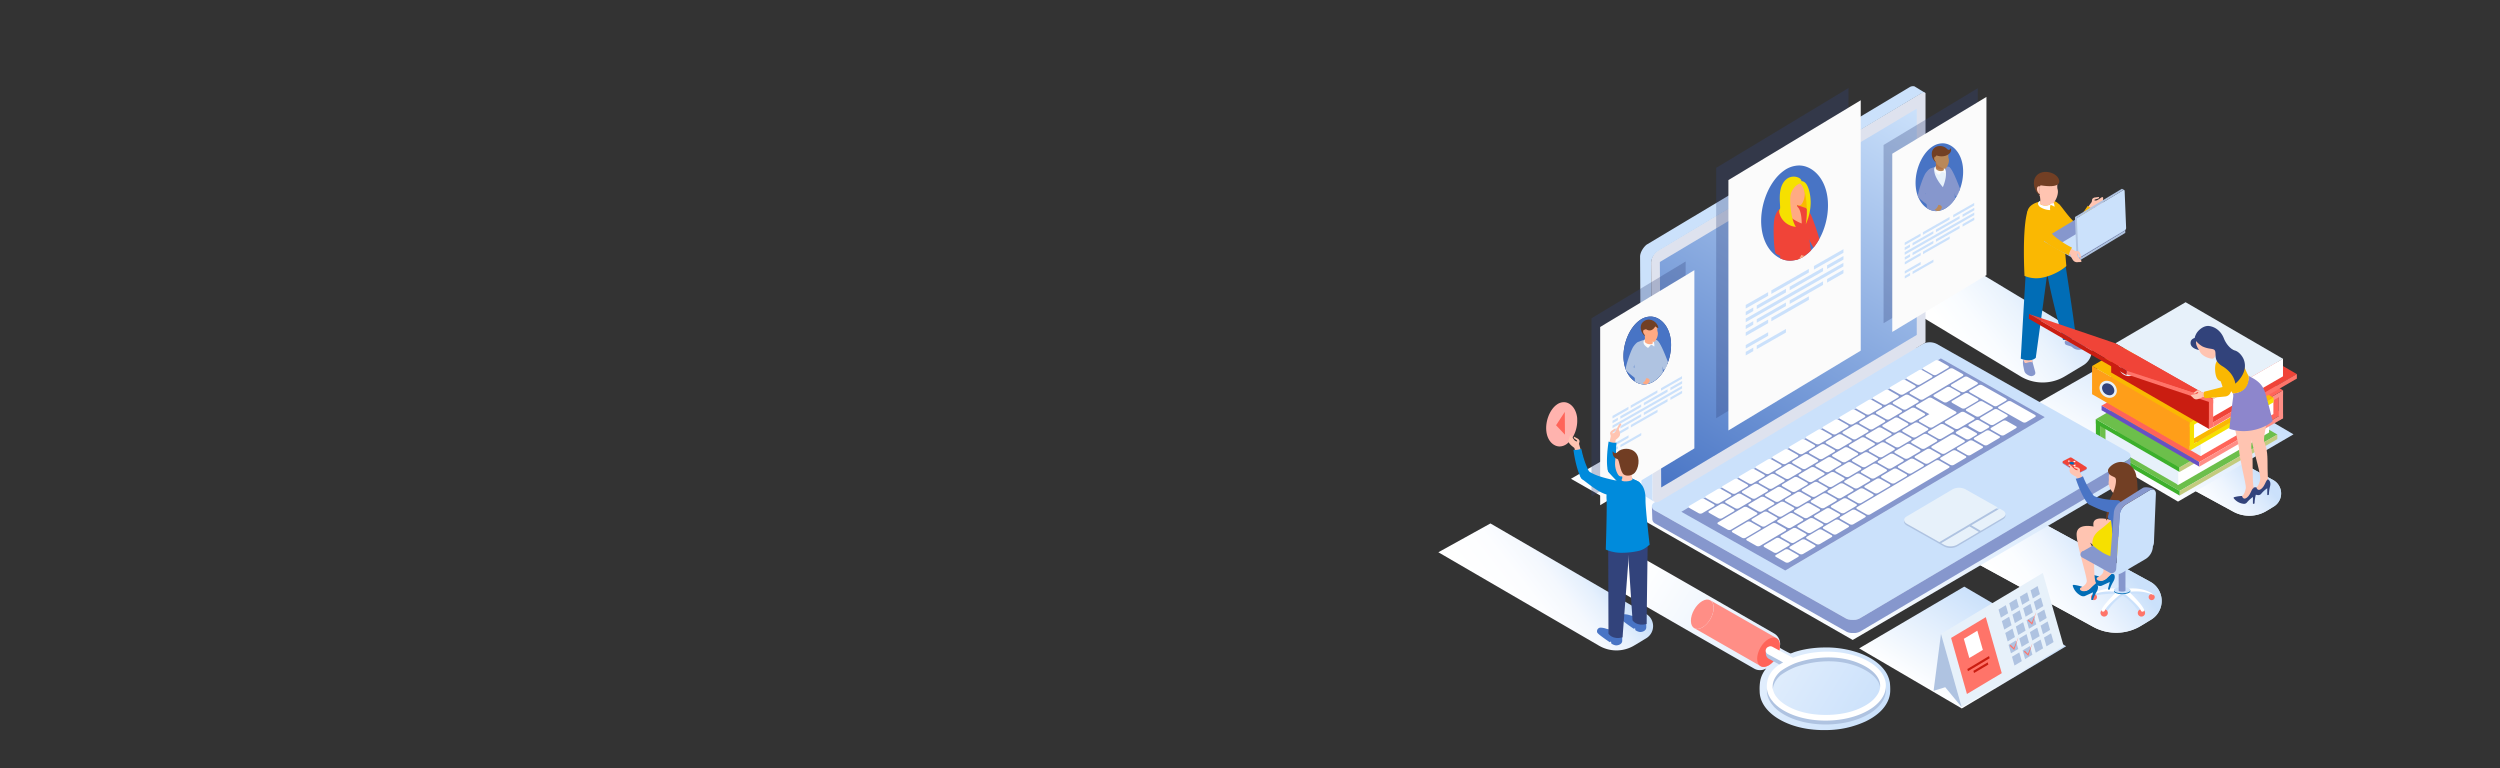 <svg xmlns="http://www.w3.org/2000/svg" xmlns:xlink="http://www.w3.org/1999/xlink" width="1920" height="590" viewBox="0 0 1920 590"><rect x="0" y="0" width="1920" height="590" fill="#333333" stroke="none"/><defs><style>.cls-1{fill:none;}.cls-2{fill:#4874c5;}.cls-3{isolation:isolate;}.cls-11,.cls-12,.cls-14,.cls-39,.cls-4,.cls-40,.cls-41,.cls-42,.cls-43,.cls-5,.cls-6,.cls-7,.cls-8,.cls-9{fill-rule:evenodd;}.cls-4{fill:url(#Áåçûìÿííûé_ãðàäèåíò_16);}.cls-5{fill:url(#linear-gradient);}.cls-6{fill:url(#linear-gradient-2);}.cls-7{fill:url(#linear-gradient-3);}.cls-8{fill:url(#linear-gradient-4);}.cls-9{fill:url(#linear-gradient-5);}.cls-10{fill:url(#linear-gradient-6);}.cls-11{fill:url(#Áåçûìÿííûé_ãðàäèåíò_16-2);}.cls-12{fill:url(#linear-gradient-7);}.cls-13{fill:#ffb3ae;}.cls-14{fill:url(#linear-gradient-8);}.cls-15{fill:#6cbf4b;}.cls-16{fill:#c3cb7e;}.cls-17,.cls-42{fill:#fff;}.cls-18,.cls-39{fill:#e7f1fa;}.cls-19{fill:#3cb02b;}.cls-20{fill:#ff6459;}.cls-21{fill:#6750c4;}.cls-22{fill:#ff8e86;}.cls-23{fill:#fab802;}.cls-24{fill:#ff9e19;}.cls-25{fill:#f6e000;}.cls-26,.cls-44{fill:#32437b;}.cls-27{fill:#cbe1fb;}.cls-28{fill:#8697cd;}.cls-29{fill:#dee2ee;}.cls-30{fill:url(#linear-gradient-9);}.cls-31,.cls-43{fill:#afc3e1;}.cls-32{fill:#f04438;}.cls-33{fill:#016db6;}.cls-34,.cls-40{fill:#ff7469;}.cls-35{fill:#ffc4b1;}.cls-36{fill:#4974c5;}.cls-37{fill:#723f24;}.cls-38{fill:#475260;}.cls-41,.cls-55{fill:#ca1d11;}.cls-44{opacity:0.3;}.cls-45{fill:#fbfbfb;}.cls-46{clip-path:url(#clip-path);}.cls-47{fill:#ffaa83;}.cls-48{opacity:0.5;mix-blend-mode:multiply;}.cls-49{clip-path:url(#clip-path-2);}.cls-50{clip-path:url(#clip-path-3);}.cls-51{fill:#b98859;}.cls-52{fill:#b47346;}.cls-53{fill:#008bdc;}.cls-54{fill:#713d23;}.cls-56{fill:#8d86cc;}</style><linearGradient id="Áåçûìÿííûé_ãðàäèåíò_16" x1="1673.91" y1="383.43" x2="1721.28" y2="346.26" gradientUnits="userSpaceOnUse"><stop offset="0" stop-color="#fff"/><stop offset="0.25" stop-color="#fbfcfd"/><stop offset="0.52" stop-color="#eef5f7"/><stop offset="0.8" stop-color="#d9e8ec"/><stop offset="0.99" stop-color="#c5dce2"/></linearGradient><linearGradient id="linear-gradient" x1="1673.91" y1="383.43" x2="1721.28" y2="346.26" gradientUnits="userSpaceOnUse"><stop offset="0" stop-color="#fff"/><stop offset="0.27" stop-color="#fbfdff"/><stop offset="0.55" stop-color="#eef5fe"/><stop offset="0.84" stop-color="#d9e9fc"/><stop offset="0.99" stop-color="#cbe1fb"/></linearGradient><linearGradient id="linear-gradient-2" x1="1155.29" y1="480.09" x2="1223.56" y2="426.52" gradientUnits="userSpaceOnUse"><stop offset="0" stop-color="#fff"/><stop offset="0.36" stop-color="#fcfdff"/><stop offset="0.59" stop-color="#f4f8fe"/><stop offset="0.79" stop-color="#e5f0fd"/><stop offset="0.96" stop-color="#d0e4fb"/><stop offset="0.99" stop-color="#cbe1fb"/></linearGradient><linearGradient id="linear-gradient-3" x1="1631.82" y1="365.87" x2="1682.33" y2="285.56" gradientUnits="userSpaceOnUse"><stop offset="0" stop-color="#fff"/><stop offset="0.99" stop-color="#cbe1fb"/></linearGradient><linearGradient id="linear-gradient-4" x1="1483.93" y1="534.31" x2="1529.51" y2="461.85" xlink:href="#linear-gradient-3"/><linearGradient id="linear-gradient-5" x1="1506.02" y1="268.29" x2="1576.97" y2="212.62" gradientUnits="userSpaceOnUse"><stop offset="0" stop-color="#fff"/><stop offset="0.25" stop-color="#f9fcff"/><stop offset="0.58" stop-color="#eaf3fd"/><stop offset="0.94" stop-color="#d0e4fb"/><stop offset="0.99" stop-color="#cbe1fb"/></linearGradient><linearGradient id="linear-gradient-6" x1="1259.93" y1="440.93" x2="1438.9" y2="552.2" gradientUnits="userSpaceOnUse"><stop offset="0" stop-color="#fff"/><stop offset="1" stop-color="#cbe1fb"/></linearGradient><linearGradient id="Áåçûìÿííûé_ãðàäèåíò_16-2" x1="1548.69" y1="467.87" x2="1616.38" y2="414.76" xlink:href="#Áåçûìÿííûé_ãðàäèåíò_16"/><linearGradient id="linear-gradient-7" x1="1548.69" y1="467.87" x2="1616.38" y2="414.76" xlink:href="#linear-gradient"/><linearGradient id="linear-gradient-8" x1="1354.06" y1="476.41" x2="1487.75" y2="263.85" gradientUnits="userSpaceOnUse"><stop offset="0" stop-color="#fff"/><stop offset="0.99" stop-color="#cee3fb"/></linearGradient><linearGradient id="linear-gradient-9" x1="1283.45" y1="378.95" x2="1463.95" y2="78.54" gradientUnits="userSpaceOnUse"><stop offset="0" stop-color="#4975c5"/><stop offset="1" stop-color="#cbe1fb"/></linearGradient><clipPath id="clip-path"><path class="cls-1" d="M1353,175.41c2,16.28,12.48,24.8,21.72,24.8a20.08,20.08,0,0,0,11.69-4,27.74,27.74,0,0,0,2.65-2.1c9.53-8.56,15.43-24.08,14.68-38.63,0-1.13-.15-2.22-.28-3.3-2-16.3-12.46-24.82-21.72-24.82a20.16,20.16,0,0,0-11.68,4C1358.44,139.55,1350.94,158.9,1353,175.41Z"/></clipPath><clipPath id="clip-path-2"><path class="cls-2" d="M1247.08,277.48c1.45,11.63,8.91,17.72,15.52,17.72a14.37,14.37,0,0,0,8.35-2.88,20.83,20.83,0,0,0,1.89-1.51c6.81-6.11,11-17.2,10.49-27.6,0-.8-.11-1.58-.2-2.35-1.46-11.64-8.9-17.73-15.52-17.73a14.33,14.33,0,0,0-8.34,2.87C1251,251.86,1245.61,265.69,1247.08,277.48Z"/></clipPath><clipPath id="clip-path-3"><path class="cls-1" d="M1471.4,144.41c1.46,11.63,8.91,17.72,15.52,17.72a14.32,14.32,0,0,0,8.35-2.89,20.49,20.49,0,0,0,1.9-1.5c6.8-6.11,11-17.21,10.48-27.6,0-.81-.11-1.58-.2-2.36-1.46-11.64-8.9-17.73-15.52-17.73a14.4,14.4,0,0,0-8.34,2.87C1475.29,118.79,1469.93,132.61,1471.4,144.41Z"/></clipPath></defs><title>top-banner-image-</title><g class="cls-3"><g id="layer_1" data-name="layer 1"><rect class="cls-1" width="1920" height="590"/><path class="cls-4" d="M1745.79,368.68l-71.93-39.23-37.13,20.7,78.46,42.8a25.58,25.58,0,0,0,25.55-.59l5.53-3.36A11.73,11.73,0,0,0,1745.79,368.68Z"/><path class="cls-5" d="M1745.79,368.68l-71.93-39.23-37.13,20.7,78.46,42.8a25.58,25.58,0,0,0,25.55-.59l5.53-3.36A11.73,11.73,0,0,0,1745.79,368.68Z"/><path class="cls-6" d="M1264.13,471.42,1144.65,402l-40,22.14,123.45,71.78a26.5,26.5,0,0,0,27-.2l9.22-5.55A10.89,10.89,0,0,0,1264.13,471.42Z"/><polygon class="cls-7" points="1554.05 315.76 1672.71 385.23 1761.41 333.57 1643.63 264.63 1554.05 315.76"/><polygon class="cls-8" points="1427.83 497.95 1506.66 544.1 1586.8 496.32 1508.54 450.52 1427.83 497.95"/><path class="cls-9" d="M1600.05,257.57l-98.76-59.51L1448.93,227,1551.68,289a33.09,33.09,0,0,0,34.17,0l14.19-8.53A13.36,13.36,0,0,0,1600.05,257.57Z"/><path class="cls-10" d="M1447.24,514.64c-5-6.62-12.67-10.83-20.35-13.47a77.15,77.15,0,0,0-26.89-3.89,82.41,82.41,0,0,0-11.31,1,73.47,73.47,0,0,0-10.57,2.5c-.92.29-2.39,1.17-3.29,1a86.21,86.21,0,0,1-7.86-4.23c-.25-.42.18-2.09.18-2.61a9.33,9.33,0,0,0-4.63-8.44c-1.59-.91-101.58-58.52-104.83-60.06-6.33-3-12.81,3.17-15.82,8.18-2.86,4.76-5.1,12.23-1.29,17.12,1,1.34,106.42,61.62,106.67,61.77a9.07,9.07,0,0,0,9.26-.2,21.57,21.57,0,0,0-4.49,8.74,35.58,35.58,0,0,0-.6,8.74c0,9.65,7.27,17.16,15.13,21.69,10.93,6.3,24,8.51,36.52,8.21a72.79,72.79,0,0,0,29.56-6.57c7.56-3.6,15-9.21,17.92-17.36a19.35,19.35,0,0,0,1.15-6.53,44,44,0,0,0-.27-5.85A21.77,21.77,0,0,0,1447.24,514.64Z"/><path class="cls-11" d="M1651.4,446.79l-102.79-56.05-53,29.57,112.11,61.17a36.62,36.62,0,0,0,36.52-.85l7.89-4.8A16.76,16.76,0,0,0,1651.4,446.79Z"/><path class="cls-12" d="M1651.4,446.79l-102.79-56.05-53,29.57,112.11,61.17a36.62,36.62,0,0,0,36.52-.85l7.89-4.8A16.76,16.76,0,0,0,1651.4,446.79Z"/><path class="cls-13" d="M1211.2,320.45c-1-7.61-5.82-11.58-10.14-11.58a9.39,9.39,0,0,0-5.45,1.87c-5.42,3.83-8.92,12.86-8,20.57s5.82,11.57,10.14,11.57a9.36,9.36,0,0,0,5.45-1.88,12.8,12.8,0,0,0,1.24-1c4.44-4,7.2-11.23,6.85-18C1211.3,321.46,1211.26,321,1211.2,320.45Z"/><polygon class="cls-14" points="1206.5 367.7 1422.88 491.49 1640.55 364.24 1425.19 241.07 1206.5 367.7"/><polygon class="cls-15" points="1609.62 339.91 1673.91 377.05 1748.98 333.71 1684.46 296.43 1609.62 339.91"/><polygon class="cls-15" points="1612.87 341.07 1617.84 342.34 1617.84 327.16 1612.87 324.39 1612.87 341.07"/><polygon class="cls-16" points="1673.91 380.57 1748.98 337.23 1748.98 333.71 1673.91 377.05 1673.91 380.57"/><polygon class="cls-17" points="1671.92 358.27 1671.92 371.8 1672.95 372.4 1742.66 332.15 1742.66 318.62 1672.95 358.87 1671.92 358.27"/><polygon class="cls-18" points="1617.03 340.13 1672.9 372.4 1672.9 358.87 1617.03 326.59 1617.03 340.13"/><polygon class="cls-19" points="1609.62 343.43 1673.92 380.57 1673.92 377.05 1609.62 339.91 1609.62 343.43"/><polygon class="cls-19" points="1609.62 325.33 1673.92 362.48 1673.92 358.96 1609.62 321.91 1609.62 325.33"/><polygon class="cls-16" points="1673.91 362.48 1748.98 319.14 1748.98 315.62 1673.91 358.96 1673.91 362.48"/><polygon class="cls-15" points="1609.62 321.91 1673.91 358.95 1748.98 315.62 1684.46 278.33 1609.62 321.91"/><polygon class="cls-19" points="1609.62 343.2 1612.87 344.82 1612.87 325.44 1609.62 321.91 1609.62 343.2"/><polygon class="cls-20" points="1614.01 311.54 1689.08 354.88 1753.38 317.75 1678.54 274.26 1614.01 311.54"/><polygon class="cls-20" points="1745.15 320.17 1750.13 318.9 1750.13 302.22 1745.15 304.99 1745.15 320.17"/><polygon class="cls-21" points="1614.01 315.06 1689.08 358.4 1689.08 354.88 1614.01 311.54 1614.01 315.06"/><polygon class="cls-18" points="1620.33 296.46 1620.33 309.99 1690.05 350.23 1691.08 349.64 1691.08 336.11 1690.05 336.7 1620.33 296.46"/><polygon class="cls-17" points="1690.1 350.23 1745.96 317.97 1745.96 304.42 1690.1 336.7 1690.1 350.23"/><polygon class="cls-22" points="1689.08 358.4 1753.38 321.26 1753.38 317.75 1689.08 354.88 1689.08 358.4"/><polygon class="cls-22" points="1689.08 340.31 1753.38 303.16 1753.38 299.74 1689.08 336.79 1689.08 340.31"/><polygon class="cls-21" points="1614.01 296.97 1689.08 340.31 1689.08 336.79 1614.01 293.45 1614.01 296.97"/><polygon class="cls-20" points="1614.01 293.45 1689.08 336.79 1753.38 299.74 1678.54 256.17 1614.01 293.45"/><polygon class="cls-22" points="1750.13 322.65 1753.38 321.04 1753.38 299.74 1750.13 303.27 1750.13 322.65"/><polygon class="cls-23" points="1606.7 299.22 1681.78 342.56 1746.07 305.43 1671.23 261.94 1606.7 299.22"/><polygon class="cls-17" points="1682.79 337.91 1738.65 305.65 1738.65 292.1 1682.79 324.38 1682.79 337.91"/><polygon class="cls-24" points="1606.7 302.74 1681.78 346.08 1681.78 324.41 1606.7 281.07 1606.7 302.74"/><polygon class="cls-25" points="1681.77 346.08 1746.07 308.94 1746.07 305.43 1681.77 342.56 1681.77 346.08"/><polygon class="cls-25" points="1681.77 327.99 1746.07 290.84 1746.07 287.42 1681.77 324.47 1681.77 327.99"/><polygon class="cls-23" points="1606.7 281.13 1681.77 324.47 1746.07 287.42 1671.23 243.85 1606.7 281.13"/><polygon class="cls-25" points="1681.77 345.36 1685.02 343.74 1685.02 322.45 1681.77 325.99 1681.77 345.36"/><path class="cls-18" d="M1618.42,292.46a5.63,5.63,0,0,0-4.56,1.71,5.55,5.55,0,0,0-1.39,4.59,8.13,8.13,0,0,0,7,6.72l.25,0h0a5.43,5.43,0,0,0,5.94-6.3A8.1,8.1,0,0,0,1618.42,292.46Z"/><path class="cls-26" d="M1622.88,302.46a3.75,3.75,0,0,1-3,1.1,6.07,6.07,0,0,1-5.45-5.05,3.65,3.65,0,0,1,.88-3,3.72,3.72,0,0,1,3-1.09h.19a6.08,6.08,0,0,1,5.26,5A3.61,3.61,0,0,1,1622.88,302.46Z"/><path class="cls-27" d="M1633.93,346.93l-146.44-82.76a12,12,0,0,0-10.88,0L1270.77,385.8c-2.93,1.72-2.81,4.54.28,6.28l146.44,82.77a12,12,0,0,0,10.88,0l205.84-121.65C1637.14,351.49,1637,348.67,1633.93,346.93ZM1374.5,436.15l-76.67-43.34,191.53-113.19L1566,323Z"/><path class="cls-28" d="M1635.79,351.81a4.57,4.57,0,0,1-.59.67c-.15.14-.34.26-.52.4s-.29.23-.47.34L1428.37,474.87a7.74,7.74,0,0,1-1.49.66l-.57.18c-.25.07-.5.13-.76.18a7.38,7.38,0,0,1-.94.16l-.22,0q-.65.06-1.29.06h-.21a11.1,11.1,0,0,1-1.28-.07l-.19,0a12.34,12.34,0,0,1-1.24-.22l-.23,0a9.65,9.65,0,0,1-1.08-.33l-.19-.06a10,10,0,0,1-1.19-.55l-146.44-82.77a4.07,4.07,0,0,1-2.4-3.17L1269,399a4.09,4.09,0,0,0,2.4,3.18L1417.85,485a9.08,9.08,0,0,0,1.13.54l.06,0,.19.06.7.23.38.1.23,0,.2.05.77.14.27,0,.19,0,.29,0,.76,0h.79l.85,0h.06l.25,0c.22,0,.45-.05.66-.09l.27-.07c.27-.05.52-.12.77-.19l.4-.1.17-.07a9.2,9.2,0,0,0,1.49-.66l205.84-121.66.1-.05c.14-.09.32-.26.46-.34a3.41,3.41,0,0,0,1.07-1.1V351a2.71,2.71,0,0,1-.34.71A.75.75,0,0,1,1635.79,351.81Z"/><polygon class="cls-28" points="1291.28 393.05 1371.07 438.14 1570.36 320.36 1490.58 275.27 1291.28 393.05"/><path class="cls-17" d="M1477.32,283.74l7.24,4.09a3,3,0,0,0,2.68,0l9-5.31c.72-.43.68-1.12-.08-1.55l-7.24-4.09a3,3,0,0,0-2.67,0l-9,5.31C1476.53,282.62,1476.57,283.31,1477.32,283.74Zm-12.6,7.45,7.24,4.08a3,3,0,0,0,2.68,0l9-5.31c.72-.43.68-1.12-.08-1.55l-7.24-4.09a2.92,2.92,0,0,0-2.67,0l-9,5.31C1463.93,290.07,1464,290.76,1464.72,291.19Zm-12.85,7.59,7.23,4.09a3,3,0,0,0,2.69,0l9-5.31c.71-.42.68-1.12-.08-1.55l-7.24-4.09a2.92,2.92,0,0,0-2.67,0l-9,5.3C1451.08,297.66,1451.11,298.36,1451.87,298.78Zm-13,7.68,7.24,4.09a3,3,0,0,0,2.68,0l9-5.31c.73-.43.68-1.12-.07-1.55l-7.24-4.09a3,3,0,0,0-2.68,0l-9,5.31C1438.09,305.34,1438.13,306,1438.88,306.46Zm-12.86,7.6,7.24,4.09a3,3,0,0,0,2.69,0l9-5.31c.71-.42.68-1.12-.08-1.55l-7.24-4.08a3,3,0,0,0-2.67,0l-9,5.31C1425.24,312.93,1425.27,313.63,1426,314.06Zm-12.86,7.6,7.24,4.09a3,3,0,0,0,2.68,0l9-5.31c.72-.43.68-1.12-.08-1.55l-7.24-4.09a3,3,0,0,0-2.67,0l-9,5.31C1412.37,320.54,1412.41,321.23,1413.16,321.66Zm-12.86,7.6,7.24,4.09a3,3,0,0,0,2.68,0l9-5.31c.73-.42.7-1.12-.07-1.56l-7.24-4.08a3,3,0,0,0-2.68,0l-9,5.3C1399.52,328.13,1399.55,328.83,1400.3,329.26Zm-12.87,7.6,7.24,4.09a3,3,0,0,0,2.69,0l9-5.31c.71-.42.68-1.12-.08-1.55L1399,330a3,3,0,0,0-2.67,0l-9,5.31C1386.65,335.74,1386.68,336.44,1387.43,336.86Zm-12.85,7.6,7.23,4.09a3,3,0,0,0,2.69,0l9-5.31c.73-.43.68-1.12-.08-1.55l-7.23-4.09a3,3,0,0,0-2.68,0l-9,5.3C1373.79,343.34,1373.83,344,1374.58,344.46Zm-12.9,7.62,7.24,4.09a3,3,0,0,0,2.68,0l9-5.31c.73-.42.69-1.12-.07-1.55l-7.24-4.09a3,3,0,0,0-2.68,0l-9,5.3C1360.9,351,1360.93,351.66,1361.68,352.08Zm-12.85,7.6,7.24,4.09a3,3,0,0,0,2.68,0l9-5.31c.72-.43.69-1.12-.08-1.55l-7.23-4.09a3,3,0,0,0-2.68,0l-9,5.31C1348,358.56,1348.08,359.25,1348.83,359.68Zm-12.87,7.6,7.24,4.09a3,3,0,0,0,2.68,0l9-5.3c.72-.43.68-1.13-.08-1.55l-7.24-4.09a2.92,2.92,0,0,0-2.67,0l-9,5.31C1335.17,366.17,1335.21,366.86,1336,367.28Zm-12.86,7.6,7.24,4.09a3,3,0,0,0,2.69,0l9-5.31c.72-.42.68-1.12-.08-1.55L1334.7,368a3,3,0,0,0-2.68,0l-9,5.3C1322.32,373.76,1322.35,374.46,1323.1,374.88Zm-12.86,7.6,7.24,4.09a3,3,0,0,0,2.68,0l9-5.3c.72-.43.69-1.13-.08-1.55l-7.24-4.1a3,3,0,0,0-2.67,0l-9,5.31C1309.45,381.36,1309.49,382.06,1310.24,382.48Zm6,4.84-7.24-4.09a3,3,0,0,0-2.68,0l-9,5.31c-.71.42-.68,1.12.07,1.54l7.24,4.09a3,3,0,0,0,2.68,0l9-5.31C1317,388.45,1317,387.75,1316.21,387.32Zm150.9-84.72,7.23,4.09a3,3,0,0,0,2.68,0l30.29-17.9c.73-.43.7-1.12-.07-1.55l-7.23-4.09a3,3,0,0,0-2.68,0L1467,301.06C1466.32,301.49,1466.35,302.17,1467.11,302.6Zm5.89,4.89-7.23-4.1a3,3,0,0,0-2.69,0l-9,5.3c-.71.42-.69,1.12.07,1.55l7.24,4.09a3,3,0,0,0,2.67,0l9-5.31C1473.79,308.61,1473.77,307.92,1473,307.49Zm-22.77,3.5-9,5.31c-.72.42-.7,1.12.06,1.55l7.24,4.09a2.94,2.94,0,0,0,2.68,0l9-5.31c.73-.43.69-1.11-.07-1.54l-7.23-4.1A2.94,2.94,0,0,0,1450.23,311Zm-12.87,7.61-9,5.3c-.72.43-.69,1.12.07,1.55l7.24,4.09a3,3,0,0,0,2.67,0l9-5.32c.73-.42.7-1.11-.06-1.54L1440,318.6A2.94,2.94,0,0,0,1437.36,318.6Zm-12.84,7.59-9,5.31c-.72.43-.7,1.12.06,1.55l7.24,4.09a2.94,2.94,0,0,0,2.68,0l9-5.31c.72-.42.7-1.12-.06-1.54l-7.24-4.09A2.92,2.92,0,0,0,1424.52,326.19Zm-12.88,7.61-9,5.3c-.72.43-.69,1.12.07,1.55l7.24,4.09a3,3,0,0,0,2.67,0l9-5.31c.73-.43.7-1.12-.07-1.55l-7.23-4.09A2.94,2.94,0,0,0,1411.64,333.8Zm-12.86,7.6-9,5.31c-.71.41-.69,1.11.07,1.54l7.24,4.09a2.92,2.92,0,0,0,2.67,0l9-5.3c.73-.43.71-1.12-.06-1.55l-7.23-4.09A2.94,2.94,0,0,0,1398.78,341.4ZM1385.89,349l-9,5.31c-.72.43-.7,1.12.06,1.55l7.24,4.09a2.94,2.94,0,0,0,2.68,0l9-5.31c.72-.42.7-1.11-.06-1.54l-7.24-4.09A3,3,0,0,0,1385.89,349Zm-12.86,7.6-9,5.31c-.72.43-.69,1.12.07,1.55l7.24,4.09a2.92,2.92,0,0,0,2.67,0l9-5.3c.73-.43.7-1.12-.06-1.55l-7.24-4.09A3,3,0,0,0,1373,356.61Zm-12.86,7.61-9,5.31c-.71.42-.69,1.11.07,1.54l7.24,4.09a3,3,0,0,0,2.67,0l9-5.31c.73-.43.71-1.12-.05-1.55l-7.24-4.09A2.94,2.94,0,0,0,1360.17,364.22Zm-12.86,7.59-9,5.31c-.72.43-.7,1.12.06,1.55l7.24,4.09a2.94,2.94,0,0,0,2.68,0l9-5.3c.73-.43.7-1.12-.07-1.55l-7.23-4.09A3,3,0,0,0,1347.31,371.81Zm-12.86,7.61-9,5.31c-.72.43-.69,1.11.07,1.54l7.24,4.09a2.92,2.92,0,0,0,2.67,0l9-5.31c.73-.43.7-1.11-.07-1.54l-7.23-4.09A2.89,2.89,0,0,0,1334.45,379.42ZM1322.59,398l9-5.3c.72-.43.69-1.12-.06-1.55l-7.24-4.09a2.94,2.94,0,0,0-2.68,0l-9,5.3c-.72.43-.7,1.12.06,1.55l7.24,4.09A2.91,2.91,0,0,0,1322.59,398Zm176.28-101.21,7.24,4.09a2.92,2.92,0,0,0,2.67,0l9.71-5.74c.72-.42.69-1.11-.07-1.54l-7.24-4.09a2.89,2.89,0,0,0-2.67,0l-9.71,5.74C1498.08,295.64,1498.11,296.32,1498.87,296.75Zm6.17,4.73-7.24-4.09a2.94,2.94,0,0,0-2.68,0l-9.71,5.73c-.72.43-.69,1.12.07,1.54l7.24,4.1a2.92,2.92,0,0,0,2.67,0l9.71-5.73C1505.82,302.6,1505.8,301.91,1505,301.48Zm7.88-.14,18.26,10.32a2.94,2.94,0,0,0,2.68,0l6.8-4c.72-.43.69-1.11-.07-1.54l-18.26-10.32a3,3,0,0,0-2.68,0l-6.81,4C1512.12,300.21,1512.16,300.9,1512.92,301.34Zm6,4.84-7.24-4.09a3,3,0,0,0-2.68,0l-9.71,5.74c-.72.43-.69,1.13.07,1.56l7.24,4.09a3,3,0,0,0,2.68,0l9.7-5.73C1519.67,307.3,1519.63,306.61,1518.88,306.18Zm-41,11.27-7.24-4.1a3,3,0,0,0-2.68,0l-9,5.3c-.72.43-.68,1.12.08,1.55l7.24,4.09a3,3,0,0,0,2.67,0l9-5.31C1478.69,318.56,1478.65,317.87,1477.9,317.45Zm3.06-11.78-9,5.31c-.71.42-.68,1.12.08,1.55l9.71,5.49-7.48,4.42c-.73.43-.69,1.12.06,1.55l7.24,4.09a3,3,0,0,0,2.69,0l17.77-10.51c.72-.42.69-1.12-.07-1.55l-4.59-2.59-2.65-1.5-11.08-6.27A3,3,0,0,0,1481,305.67Zm-25.84,15.27-9,5.31c-.71.43-.68,1.12.08,1.55l7.24,4.09a3,3,0,0,0,2.67,0l9-5.31c.72-.43.69-1.13-.06-1.55l-7.24-4.09A3,3,0,0,0,1455.12,320.94Zm-12.86,7.6-9,5.31c-.72.43-.69,1.13.08,1.56l7.23,4.09a2.94,2.94,0,0,0,2.68,0l9-5.31c.71-.42.68-1.12-.07-1.54l-7.24-4.1A3,3,0,0,0,1442.26,328.54Zm-12.86,7.6-9,5.31c-.73.43-.69,1.12.07,1.55l7.24,4.09a2.92,2.92,0,0,0,2.67,0l9-5.31c.72-.43.69-1.13-.06-1.55l-7.24-4.09A3,3,0,0,0,1429.4,336.14Zm-12.86,7.61-9,5.31c-.72.42-.69,1.12.07,1.55l7.24,4.09a3,3,0,0,0,2.67,0l9-5.32c.71-.42.68-1.12-.07-1.54l-7.24-4.1A3,3,0,0,0,1416.54,343.75Zm-12.87,7.6-9,5.3c-.72.43-.68,1.12.08,1.56l7.24,4.08a2.92,2.92,0,0,0,2.67,0l9-5.31c.72-.43.68-1.12-.07-1.54l-7.24-4.09A2.94,2.94,0,0,0,1403.67,351.35ZM1390.78,359l-9,5.31c-.73.43-.69,1.12.07,1.55l7.24,4.09a3,3,0,0,0,2.68,0l9-5.3c.72-.43.69-1.13-.06-1.56l-7.24-4.09A3,3,0,0,0,1390.78,359Zm-12.85,7.59-9,5.31c-.73.43-.7,1.13.06,1.55l7.24,4.1a3,3,0,0,0,2.68,0l9-5.31c.72-.43.69-1.12-.06-1.55l-7.24-4.09A3,3,0,0,0,1377.93,366.56Zm-12.87,7.61-9,5.31c-.73.43-.69,1.12.07,1.55l7.24,4.09a3,3,0,0,0,2.67,0l9-5.31c.72-.42.68-1.12-.07-1.54l-7.24-4.09A3,3,0,0,0,1365.06,374.17Zm-21.77,14.46,7.24,4.09a3,3,0,0,0,2.67,0l9-5.31c.72-.42.69-1.12-.06-1.55l-7.24-4.09a3,3,0,0,0-2.69,0l-9,5.31C1342.5,387.5,1342.53,388.2,1343.29,388.63Zm5.78,4.95-7.23-4.09a3,3,0,0,0-2.69,0l-19.64,11.61c-.71.42-.68,1.12.08,1.54l7.24,4.09a3,3,0,0,0,2.67,0l19.64-11.61C1349.87,394.69,1349.83,394,1349.07,393.58Zm122.36-57.89,9-5.31c.71-.42.68-1.12-.08-1.56l-7.24-4.09a3,3,0,0,0-2.67,0l-9,5.31c-.73.43-.7,1.12.06,1.55l7.23,4.09A3,3,0,0,0,1471.43,335.69Zm-12.87,7.6,9-5.31c.72-.43.68-1.12-.08-1.55l-7.24-4.09a3,3,0,0,0-2.67,0l-9,5.3c-.72.43-.69,1.12.07,1.55l7.23,4.09A3,3,0,0,0,1458.56,343.29Zm-12.86,7.6,9-5.31c.72-.42.69-1.12-.07-1.55l-7.24-4.09a2.94,2.94,0,0,0-2.68,0l-9,5.3c-.72.43-.68,1.12.06,1.55l7.24,4.09A3,3,0,0,0,1445.7,350.89Zm-12.86,7.6,9-5.31c.71-.42.68-1.12-.08-1.55l-7.24-4.09a3,3,0,0,0-2.67,0l-9,5.3c-.73.43-.7,1.13.06,1.55l7.23,4.1A3,3,0,0,0,1432.84,358.49Zm-12.87,7.6,9-5.31c.72-.42.68-1.12-.08-1.55l-7.24-4.09a3,3,0,0,0-2.67,0l-9,5.31c-.73.43-.69,1.12.06,1.55l7.24,4.09A3,3,0,0,0,1420,366.09Zm-12.89,7.62,9-5.31c.72-.42.69-1.12-.07-1.55l-7.24-4.09a3,3,0,0,0-2.68,0l-9,5.31c-.72.42-.68,1.12.07,1.54l7.23,4.09A3,3,0,0,0,1407.08,373.71Zm-12.85,7.6,9-5.31c.72-.43.68-1.12-.08-1.55l-7.24-4.09a2.92,2.92,0,0,0-2.67,0l-9,5.31c-.73.43-.68,1.12.07,1.55l7.23,4.09A3,3,0,0,0,1394.23,381.31ZM1383,378a3,3,0,0,0-2.68,0l-9,5.31c-.73.43-.69,1.12.07,1.54l7.23,4.09a3,3,0,0,0,2.69,0l9-5.31c.72-.42.69-1.12-.07-1.55Zm-24.46,14.45,7.24,4.09a3,3,0,0,0,2.7,0l9-5.31c.71-.42.68-1.12-.08-1.55l-7.24-4.09a3,3,0,0,0-2.67,0l-9,5.31C1357.79,391.29,1357.82,392,1358.57,392.41Zm-12.85,7.6,7.24,4.1a3,3,0,0,0,2.68,0l9-5.31c.72-.42.68-1.11-.08-1.54l-7.24-4.1a3,3,0,0,0-2.67,0l-9,5.31C1344.92,398.89,1345,399.59,1345.72,400Zm6,4.84-7.24-4.09a2.94,2.94,0,0,0-2.68,0l-11.16,6.59c-.72.43-.69,1.13.06,1.55l7.25,4.09a3,3,0,0,0,2.68,0l11.16-6.59C1352.48,406,1352.45,405.28,1351.69,404.85Zm168.57-85.15L1530,314c.73-.43.69-1.11-.07-1.55l-7.24-4.08a2.92,2.92,0,0,0-2.67,0l-9.71,5.74c-.72.43-.7,1.11.06,1.55l7.24,4.09A3,3,0,0,0,1520.26,319.7Zm-16.12,9.46,11.85-7c.72-.43.69-1.12-.06-1.55l-7.24-4.09a3,3,0,0,0-2.69,0l-11.85,7c-.71.42-.68,1.12.08,1.55l7.24,4.09A3,3,0,0,0,1504.14,329.16Zm-13,7.67,9-5.31c.72-.42.68-1.12-.07-1.54l-7.24-4.09a3,3,0,0,0-2.68,0l-9,5.31c-.73.43-.69,1.12.07,1.55l7.24,4.09A2.92,2.92,0,0,0,1491.15,336.83Zm-12.85,7.6,9-5.31c.72-.43.69-1.12-.06-1.55l-7.24-4.09a3,3,0,0,0-2.69,0l-9,5.3c-.71.43-.68,1.12.08,1.55l7.24,4.1A3,3,0,0,0,1478.3,344.43Zm-12.86,7.6,9-5.31c.71-.42.68-1.12-.07-1.54l-7.24-4.09a3,3,0,0,0-2.68,0l-9,5.31c-.73.43-.7,1.13.06,1.56l7.24,4.09A3,3,0,0,0,1465.44,352Zm-12.87,7.6,9-5.31c.72-.43.69-1.12-.06-1.55l-7.24-4.09a3,3,0,0,0-2.69,0l-9,5.31c-.73.43-.69,1.12.07,1.55l7.24,4.1A3,3,0,0,0,1452.57,359.63Zm-12.87,7.6,9-5.31c.71-.42.68-1.12-.07-1.54l-7.24-4.09a3,3,0,0,0-2.68,0l-9,5.32c-.71.42-.68,1.12.08,1.55l7.24,4.09A3,3,0,0,0,1439.7,367.23Zm-12.85,7.6,9-5.31c.72-.43.68-1.12-.07-1.54l-7.24-4.09a3,3,0,0,0-2.68,0l-9,5.31c-.73.42-.69,1.11.07,1.55l7.24,4.09A3,3,0,0,0,1426.85,374.83ZM1414,382.45l9-5.3c.72-.43.69-1.13-.06-1.55l-7.24-4.1a3,3,0,0,0-2.69,0l-9,5.31c-.73.42-.69,1.12.07,1.55l7.24,4.09A3,3,0,0,0,1414,382.45Zm-12.85,7.6,9-5.31c.71-.42.68-1.12-.07-1.55l-7.24-4.09a3,3,0,0,0-2.68,0l-9,5.31c-.73.43-.7,1.13.07,1.56l7.23,4.09A3,3,0,0,0,1401.11,390.05Zm-22.79,3.51,7.24,4.09a3,3,0,0,0,2.68,0l9-5.3c.72-.43.68-1.13-.07-1.55l-7.24-4.09a3,3,0,0,0-2.68,0l-9,5.31C1377.52,392.43,1377.56,393.13,1378.32,393.56Zm-12.86,7.6,7.24,4.09a3,3,0,0,0,2.67,0l9-5.31c.72-.42.69-1.12-.06-1.54l-7.24-4.1a3,3,0,0,0-2.69,0l-9,5.31C1364.67,400,1364.7,400.73,1365.46,401.16Zm5.79,4.95L1364,402a3,3,0,0,0-2.68,0l-19.65,11.61c-.71.42-.68,1.12.08,1.55l7.24,4.09a3,3,0,0,0,2.67,0l19.64-11.61C1372,407.23,1372,406.53,1371.25,406.11Zm191.59-87.43-18.34-10.37a3,3,0,0,0-2.68,0l-6.8,4c-.73.43-.69,1.13.07,1.56l18.35,10.36a2.92,2.92,0,0,0,2.68,0l6.8-4C1563.65,319.8,1563.6,319.1,1562.84,318.68Zm-31.7,7.48,10.24-6.06c.73-.43.69-1.12-.06-1.54l-7.24-4.09a3,3,0,0,0-2.68,0l-10.25,6.06c-.72.43-.69,1.12.07,1.56l7.24,4.09A3,3,0,0,0,1531.14,326.16Zm-9,5.33,5.07-3c.73-.43.7-1.13,0-1.55l-7.24-4.09a3,3,0,0,0-2.69,0l-5.08,3c-.72.43-.69,1.12.07,1.56l7.24,4.09A3,3,0,0,0,1522.12,331.49Zm-9.63,5.69,5.32-3.15c.72-.42.68-1.11-.07-1.54l-7.24-4.09a3,3,0,0,0-2.68,0l-5.32,3.14c-.72.43-.69,1.13.07,1.56l7.24,4.09A3,3,0,0,0,1512.49,337.18Zm-18.78,11.1,14.72-8.7c.71-.42.68-1.12-.07-1.55l-7.23-4.09a3,3,0,0,0-2.69,0l-14.72,8.7c-.72.43-.69,1.13.07,1.56l7.24,4.09A3,3,0,0,0,1493.71,348.28Zm-12.87,7.6,9-5.31c.72-.42.68-1.11-.07-1.54l-7.23-4.09a3,3,0,0,0-2.69,0l-9,5.31c-.72.43-.68,1.12.08,1.55l7.24,4.09A3,3,0,0,0,1480.84,355.88Zm-12.86,7.6,9-5.3c.72-.43.69-1.13-.06-1.55l-7.24-4.1a3,3,0,0,0-2.69,0l-9,5.31c-.71.42-.68,1.12.08,1.55l7.24,4.09A3,3,0,0,0,1468,363.48Zm-12.86,7.6,9-5.3c.71-.43.68-1.13-.07-1.55l-7.24-4.09a3,3,0,0,0-2.68,0l-9,5.31c-.73.43-.69,1.12.07,1.55l7.24,4.09A3,3,0,0,0,1455.12,371.08Zm-12.86,7.6,9-5.3c.72-.43.68-1.13-.07-1.55l-7.24-4.09a3,3,0,0,0-2.68,0l-9,5.31c-.72.43-.68,1.12.08,1.55l7.23,4.09A3,3,0,0,0,1442.26,378.68Zm-12.9,7.63,9-5.31c.72-.43.69-1.13-.06-1.55l-7.23-4.09a3,3,0,0,0-2.7,0l-9,5.31c-.71.42-.68,1.12.08,1.55l7.24,4.09A3,3,0,0,0,1429.36,386.31Zm-12.85,7.59,9-5.31c.73-.42.68-1.12-.07-1.54l-7.24-4.09a3,3,0,0,0-2.68,0l-9,5.3c-.72.43-.68,1.12.08,1.55l7.24,4.1A3,3,0,0,0,1416.51,393.9Zm-12.87,7.61,9-5.31c.72-.43.69-1.13-.06-1.55l-7.24-4.09a3,3,0,0,0-2.69,0l-9,5.3c-.72.43-.68,1.12.08,1.55l7.24,4.09A3,3,0,0,0,1403.64,401.51Zm-12.85,7.59,9-5.3c.71-.43.68-1.13-.07-1.55l-7.24-4.09a3,3,0,0,0-2.68,0l-9,5.3c-.72.43-.69,1.13.07,1.56l7.24,4.09A2.94,2.94,0,0,0,1390.79,409.1ZM1368,412.61l7.24,4.09a2.92,2.92,0,0,0,2.67,0l9-5.31c.73-.43.68-1.12-.07-1.54l-7.23-4.1a3,3,0,0,0-2.69,0l-9,5.31C1367.21,411.49,1367.25,412.18,1368,412.61Zm-3,11.7,9-5.31c.73-.43.7-1.13-.06-1.55l-7.23-4.09a3,3,0,0,0-2.7,0l-9,5.31c-.71.42-.68,1.12.08,1.55l7.23,4.09A3,3,0,0,0,1365.06,424.31Zm183.17-97-7.24-4.09a3,3,0,0,0-2.67,0l-9,5.31c-.72.42-.68,1.12.07,1.54l7.24,4.09a3,3,0,0,0,2.69,0l9-5.31C1549,328.43,1549,327.74,1548.23,327.31Zm-12.85,7.6-7.24-4.09a2.94,2.94,0,0,0-2.68,0l-9,5.31c-.72.42-.69,1.11.06,1.54l7.24,4.09a3,3,0,0,0,2.68,0l9-5.31C1536.17,336,1536.14,335.34,1535.38,334.91Zm-13,7.68-7.23-4.09a3,3,0,0,0-2.68,0l-9,5.31c-.73.43-.68,1.12.07,1.54l7.23,4.1a3,3,0,0,0,2.69,0l9-5.3C1523.18,343.71,1523.14,343,1522.38,342.59Zm-12.85,7.59-7.24-4.09a3,3,0,0,0-2.68,0l-9,5.31c-.71.42-.68,1.12.07,1.55l7.23,4.09a3,3,0,0,0,2.69,0l9-5.31C1510.32,351.31,1510.29,350.61,1509.53,350.18Zm-12.87,7.61-7.23-4.09a3,3,0,0,0-2.68,0l-60.46,35.74c-.72.42-.69,1.11.07,1.54l7.24,4.09a3,3,0,0,0,2.68,0l60.46-35.73C1497.46,358.91,1497.42,358.22,1496.66,357.79Zm-64.33,38-7.24-4.1a3,3,0,0,0-2.67,0l-9,5.31c-.72.43-.69,1.13.06,1.55l7.24,4.09a3,3,0,0,0,2.69,0l9-5.3C1433.12,396.93,1433.09,396.24,1432.33,395.81Zm-12.87,7.6-7.24-4.09a3,3,0,0,0-2.67,0l-9,5.31c-.72.43-.68,1.12.07,1.55l7.24,4.09a3,3,0,0,0,2.68,0l9-5.31C1420.26,404.53,1420.22,403.84,1419.46,403.41Zm-12.85,7.6-7.24-4.09a2.94,2.94,0,0,0-2.68,0l-9,5.3c-.71.43-.68,1.13.07,1.55l7.23,4.09a3,3,0,0,0,2.69,0l9-5.31C1407.4,412.13,1407.37,411.44,1406.61,411Zm-12.87,7.6-7.24-4.09a3,3,0,0,0-2.67,0l-9,5.3c-.73.43-.69,1.13.06,1.56l7.23,4.08a3,3,0,0,0,2.7,0l9-5.31C1394.53,419.74,1394.5,419,1393.74,418.61Zm-12.85,7.6-7.24-4.1a3,3,0,0,0-2.68,0l-7,4.11c-.71.43-.68,1.12.07,1.55l7.24,4.09a3,3,0,0,0,2.68,0l7-4.12C1381.68,427.33,1381.65,426.64,1380.89,426.21Z"/><path class="cls-29" d="M1476.64,70.84,1273.23,192.25a12,12,0,0,0-5.2,9.38l1.08,180.27c0,3.46,2.39,4.85,5.29,3.12l203.4-121.41a8.49,8.49,0,0,0,1-.73V71.5C1478.34,71.24,1477.41,70.38,1476.64,70.84Z"/><polygon class="cls-30" points="1275.81 374.36 1472.07 257.2 1472.07 83.42 1274.77 201.2 1275.81 374.36"/><path class="cls-27" d="M1466.82,66.8l-202.08,121c-1.8,1.27-5.16,5.42-5.16,9.34l1.07,179.68a3.87,3.87,0,0,0,1.54,3.48l8.4,5.08a3.89,3.89,0,0,1-1.54-3.49L1268,202.24a12.43,12.43,0,0,1,5.17-9.35l202.07-121a9.71,9.71,0,0,1,1.15-.52,3.41,3.41,0,0,1,2.43.15s-8.47-5.19-8.56-5.23A5,5,0,0,0,1466.82,66.8Z"/><path class="cls-31" d="M1538,393.18l-2.28-1.3-1.5-.85-24.81-14a10.86,10.86,0,0,0-9.82,0l-35.32,20.88c-2.65,1.56-2.54,4.09.25,5.67l24.83,14,1.48.83,2.29,1.3a10.81,10.81,0,0,0,9.81,0l16.81-9.93,1.45-.86,17.06-10.09C1540.94,397.28,1540.82,394.75,1538,393.18Z"/><path class="cls-18" d="M1512.57,402.59l21.69-12.83-24.81-14a10.89,10.89,0,0,0-9.82,0l-35.32,20.89c-2.65,1.56-2.54,4.09.25,5.67l24.83,14,21.73-12.85ZM1538,391.9l-2.28-1.29L1514,403.44l7.19,4.23,17.06-10.09C1540.94,396,1540.82,393.48,1538,391.9Zm-47.17,25.23,2.29,1.3a10.84,10.84,0,0,0,9.81,0l16.81-9.93-7.21-4.23Z"/><path class="cls-28" d="M1602,360l-5,2.52a1.42,1.42,0,0,1-.7.14,1.5,1.5,0,0,1-.69-.2l-11.18-7.14a4.16,4.16,0,0,1-.48-.43s0,.24,0,.38a1,1,0,0,0,.47.86l11.18,7.13a1.41,1.41,0,0,0,.69.21,1.36,1.36,0,0,0,.7-.15l5-2.51a1,1,0,0,0,.56-.82c0-.15,0-.48,0-.48A3,3,0,0,1,1602,360Z"/><path class="cls-32" d="M1591,351.51a1.5,1.5,0,0,0-.69-.2,1.39,1.39,0,0,0-.69.14l-5,2.52a1,1,0,0,0-.56.82,1,1,0,0,0,.47.86l11.18,7.13a1.41,1.41,0,0,0,.69.21,1.31,1.31,0,0,0,.69-.15l5-2.51a1,1,0,0,0,.56-.82,1,1,0,0,0-.47-.86Z"/><path class="cls-33" d="M1592.46,355.16a3.17,3.17,0,0,0-1.45-.4,2.5,2.5,0,0,0-1.17.21.9.9,0,0,0-.4.33h0c-.22.32-.07.73.44,1.05h0l.06,0a3.08,3.08,0,0,0,2.62.2C1593.26,356.25,1593.22,355.61,1592.46,355.16Z"/><path class="cls-17" d="M1589.27,354.43a2.85,2.85,0,0,1,1.21-.34l-2.13-.5.27,1.56c0-.06.06-.12.08-.17A1.59,1.59,0,0,1,1589.27,354.43Zm0,2.31a2.28,2.28,0,0,1-.36-.33l-.25,1.46,2.14-.49a3.86,3.86,0,0,1-1.46-.58Zm4.31-1.38.41-1.48-2.38.31a3.91,3.91,0,0,1,1.35.54A2,2,0,0,1,1593.63,355.36Zm.13,1.07a1.39,1.39,0,0,1-.63.67,4.6,4.6,0,0,1-1.5.39l2.42.57Z"/><path class="cls-27" d="M1654.05,456.87c-4.34-2.46-13.4-4.48-19.81-2.18a20,20,0,0,1,2.28,1.4c2.47-.54,14.33,1,14.33,1l-.09.09c-.38.39.35.91.35,1.48,0,1.22.14,2.21,1.48,2.2s1.46-1,1.45-2.21C1654,457.91,1654.67,457.22,1654.05,456.87Z"/><path class="cls-34" d="M1652.51,456.24a2.33,2.33,0,1,0,2.33,2.33A2.33,2.33,0,0,0,1652.51,456.24Z"/><path class="cls-17" d="M1634.23,452.09l0,.06c.91.52,1.29,1.19.88,1.83a2.2,2.2,0,0,1-.83.71c11.18-1.67,17.78,1.44,20.35,2.65C1654.59,457.34,1648.6,450.77,1634.23,452.09Z"/><path class="cls-27" d="M1634.48,455.33c-.11,0-4.09.18-4.2.22v1.76a40.62,40.62,0,0,1,12,12.19,2.4,2.4,0,0,0-.39,1c0,.11,0,.22,0,.34a2.81,2.81,0,0,0,5.59,0,3.42,3.42,0,0,0-.43-1.5C1646.15,467.41,1640.36,458,1634.48,455.33Z"/><path class="cls-34" d="M1644.62,467.93a2.8,2.8,0,1,0,2.8,2.79A2.8,2.8,0,0,0,1644.62,467.93Z"/><path class="cls-17" d="M1635.1,454.69a7.68,7.68,0,0,1-4.21.64c-.11,0,11.39,8.93,13.31,13.62a1.28,1.28,0,0,0,1.54.78l.07,0a1.25,1.25,0,0,0,.76-1.76C1644.37,463.33,1635.79,455,1635.1,454.69Z"/><path class="cls-27" d="M1606.6,456.87c-.62.35,0,1,0,1.76,0,1.22.13,2.21,1.46,2.21s1.47-1,1.47-2.2c0-.57.74-1.09.36-1.48a.76.76,0,0,1-.09-.09s11.85-1.52,14.33-1a20,20,0,0,1,2.28-1.4C1620,452.39,1610.93,454.41,1606.6,456.87Z"/><path class="cls-34" d="M1608.15,456.24a2.33,2.33,0,1,0,2.33,2.33A2.33,2.33,0,0,0,1608.15,456.24Z"/><path class="cls-17" d="M1626.45,452.15l0-.06c-14.37-1.32-20.36,5.25-20.36,5.25,2.56-1.21,9.17-4.32,20.35-2.65a2.24,2.24,0,0,1-.84-.71C1625.17,453.34,1625.55,452.67,1626.45,452.15Z"/><path class="cls-27" d="M1613.6,469.33a3.42,3.42,0,0,0-.43,1.5,2.81,2.81,0,0,0,5.59,0,1.87,1.87,0,0,0,0-.34,2.16,2.16,0,0,0-.39-1,40.87,40.87,0,0,1,12-12.19v-1.76c-.11,0-4.09-.18-4.2-.22C1620.29,458,1614.5,467.41,1613.6,469.33Z"/><path class="cls-34" d="M1616,467.93a2.8,2.8,0,1,0,2.8,2.79A2.8,2.8,0,0,0,1616,467.93Z"/><path class="cls-17" d="M1625.55,454.69c-.69.35-9.28,8.64-11.48,13.26a1.27,1.27,0,0,0,.76,1.76l.07,0a1.29,1.29,0,0,0,1.55-.78c1.91-4.69,13.42-13.62,13.31-13.62A7.68,7.68,0,0,1,1625.55,454.69Z"/><path class="cls-33" d="M1629.8,451.42c-3.49,0-6.32,1.11-6.32,2.47s2.83,2.47,6.32,2.47,6.31-1.11,6.31-2.47S1633.28,451.42,1629.8,451.42Z"/><path class="cls-27" d="M1629.8,450.77c-3.49,0-6.32,1.11-6.32,2.47s2.83,2.47,6.32,2.47,6.31-1.11,6.31-2.47S1633.28,450.77,1629.8,450.77Z"/><path class="cls-33" d="M1622.75,439.91c-1,0-4.43,4.33-7.18,5.61-3.94,1.83-3.52-2.75-3.52-2.75a29.37,29.37,0,0,0-6.59-1.51c-.41,0-.82.22-.76.65a12.33,12.33,0,0,0,5.91,7.44,4.1,4.1,0,0,0,3.29.56l6.42-2.94-1.45,5.52a1.05,1.05,0,0,0,1.42.24s.34-1.9,2.82-6.25S1622.77,439.93,1622.75,439.91Z"/><path class="cls-35" d="M1625.06,400.61c-2.81-1.14-17.37-5.83-17.37,1.95s8.17,32.82,7.8,35.94c-.3,2.48-2.77,4-4.53,4.83a1.19,1.19,0,0,0-.29,2c2.27,1.87,6.16.24,7.52-1.3a34.48,34.48,0,0,1,4.56-4.11c-1.55-1.79-1.66-6.54-1.85-15.27a44,44,0,0,0-3.07-15.25l2.32,1.49Z"/><path class="cls-33" d="M1609.88,447.83c-1,0-4.42,4.33-7.16,5.61-3.94,1.83-3.52-2.76-3.52-2.76a30.18,30.18,0,0,0-6.6-1.51c-.41,0-.82.23-.75.66a12.28,12.28,0,0,0,5.9,7.44,4.11,4.11,0,0,0,3.29.55l6.42-2.93-1.45,5.52a1.05,1.05,0,0,0,1.42.24s.34-1.91,2.82-6.25S1609.91,447.84,1609.88,447.83Z"/><path class="cls-35" d="M1594.83,410.47c0,7.78,8.17,32.83,7.8,35.95-.29,2.48-2.78,4-4.53,4.82a1.2,1.2,0,0,0-.29,2c2.27,1.86,6.16.23,7.53-1.3a34.27,34.27,0,0,1,4.54-4.11c-1.54-1.8-1.52-10.68-1.71-19.4s-3.21-11.74-3.21-11.74l5.52,3.84,4.6-14.22C1612.27,405.17,1594.83,399.71,1594.83,410.47Z"/><path class="cls-28" d="M1627.14,453.79s.51.55,2.71.55a4.05,4.05,0,0,0,2.52-.55V437.32h-5.23Z"/><polygon class="cls-28" points="1621.55 435.21 1624 409.42 1599.08 423.67 1621.55 435.21"/><path class="cls-25" d="M1638.62,407.13c-.07.06-9.17,9.09-16.09,2.57l-1.17-10s-5.79,5.22-8.19,6.89c-8,5.51-6,12.29-6,12.29,10.3,8.65,20.23,12.63,28.63,5.1,8.56-7.66,2.78-16.86,2.78-16.86Z"/><path class="cls-36" d="M1635,379.12a10.45,10.45,0,0,0-3.19.85s-2.59,1.74-6.92,4.12c-2.85,1.57-6.6,7.87-6.6,11.36a4.32,4.32,0,0,0,3,4.26l1.17,10c7,6.54,16.1-2.58,16.1-2.58,0-5.88,7.27-20.81.49-26.89A5.18,5.18,0,0,0,1635,379.12Z"/><path class="cls-35" d="M1627.93,359.16c-4.22,0-7.63,1.87-8.29,5.94-.24,1.46.14,2.82-.17,4.75-.52,3.29,2.1,7.89,4.92,10.14a2.51,2.51,0,0,0,1.5.55c1,0,10.25-5,10.25-8.45v-4.58h0v-.14A8.21,8.21,0,0,0,1627.93,359.16Z"/><path class="cls-37" d="M1628.94,354.78c-5.58,0-10,4.65-10,6.45,0,3.89,3.57,4.32,5.33,5.51,2,1.35,0,9.76-3.14,15.35-2.47,4.37-4.24,17.62-3.47,17.62,1.17,0,3.49-15.27,6.15-15.27,3.16,0,8.93,6.86,8.93,20.9,0,2.7,8.46,3.31,8.46-6.68,0-7,1.71-26.23-1.07-35.32A12.38,12.38,0,0,0,1628.94,354.78Z"/><path class="cls-35" d="M1597.24,360.11a3.2,3.2,0,0,0-1.41-1.12l-3-.94a1.13,1.13,0,0,0,.67,1.42c.19.07,1.88.89,1.88.89s.42.39.24.74a3.24,3.24,0,0,1-1.85-.46,26.8,26.8,0,0,1-2.72-2.57s-1.22-1.3-1.36.66-.63,2.23,0,3.89,4.45,3.28,4.78,3.49c.6.37,2,6,3.47,9.71l4.61-2.5s-3.95-8.29-5-10.38C1597.11,362.06,1597.72,360.9,1597.24,360.11Z"/><path class="cls-36" d="M1626.53,384.19c-5.59-.23-13.13-.7-18.48-3.36a64.81,64.81,0,0,1-8.36-15.09,12.56,12.56,0,0,1-5.51,1.89c1.9,5.83,5.52,14.4,8.74,18.4a3.94,3.94,0,0,0,1.69,1.56c6,2.9,12.8,6.09,19.09,6.5,2.21.14,4.09-.14,5.29-2.8a6.64,6.64,0,0,0,.59-1.79C1629.77,386.86,1628.49,384.38,1626.53,384.19Z"/><path class="cls-27" d="M1655.18,377h0c-.79-1.23-2.36-1.49-4.22-.51l-17.82,10.77a11.12,11.12,0,0,0-5.14,7.93l-2.57,38.91-7.78,4.43,2.83,1.5a9.56,9.56,0,0,0,9.34-.18l17.74-10.37a11.88,11.88,0,0,0,5.87-10,5.88,5.88,0,0,0,.78-2.61l1.5-37.27A4.13,4.13,0,0,0,1655.18,377Z"/><path class="cls-28" d="M1645.76,374.67l-17.3,10.88a11,11,0,0,0-5,7.79l-3.19,39.7,0,0v0l-18.6-9.62a2.66,2.66,0,0,0-3.84,2.38v.06a2.67,2.67,0,0,0,1.41,2.35l20.89,11.57a3.48,3.48,0,0,0,5.12-3v-.06l2.75-41.56a11.12,11.12,0,0,1,5.14-7.93L1651,376.48c1.86-1,3.43-.72,4.22.51C1654.28,374.66,1647.85,373.55,1645.76,374.67Z"/><path class="cls-35" d="M1613.88,151.64a29.5,29.5,0,0,1-3.34,2.15,3.33,3.33,0,0,1-2,.12c-.13-.4.38-.72.38-.72s1.93-.54,2.15-.57a1.22,1.22,0,0,0,1-1.36l-3.3.41a3.38,3.38,0,0,0-1.69.9c-.65.73-.24,2.06-.89,2.89-1.53,2-7.27,9.87-7.27,9.87l4.33,3.5c2.28-3.56,4.81-9.2,5.5-9.47.39-.15,4.64-1.1,5.67-2.72s.58-2,.79-4S1613.88,151.64,1613.88,151.64Z"/><path class="cls-28" d="M1561,278.08c-.54-2-.51-2.94-.39-3.13l-6.17.29-.21.82c-1.58,1.52.23,7.82.56,9.17.5,2,4.2,4,5.79,3.62,1.83-.43,2.92-1.38,2.48-3.21C1562.79,284.54,1561.6,280.25,1561,278.08Z"/><path class="cls-35" d="M1555.08,256.17s.44,9.71-.13,14.35c-.28,2.23-.74,1.79-.86,3.41-.09,1.13-.1,3.5,1,4.7.51.54,2.07-.29,3.63-.51,1.25-.18,2,.27,2.24,0a18,18,0,0,1-.39-3.13c.12-4.54,2.54-18,2.54-18Z"/><path class="cls-28" d="M1593.08,259.91c-.87-.85-1.93-2.16-1.93-2.16l-4.91,1.5a7.32,7.32,0,0,1-.2,2.5,2.39,2.39,0,0,0,.19,2.7c.52.71,4.21,1.28,5.24,2.2a7.19,7.19,0,0,0,5.07,2c2.35-.07,5.23-1.12,5.23-2.29C1601.77,264,1594.75,261.53,1593.08,259.91Z"/><path class="cls-35" d="M1590.32,247.24l-8,.78c1,4.8,3.72,10.08,3.72,13.73,0,0,3.1.9,4.16.42a7.68,7.68,0,0,0,2.88-2.26c-1.26-1.3-1.58-1.68-1.77-2.4C1590.63,255,1590.32,247.24,1590.32,247.24Z"/><path class="cls-33" d="M1571.29,200.92c0,12.94,13.14,60.1,13.14,60.1a14.82,14.82,0,0,0,9.73-2.54c-1.36-13.31-8.75-60.76-9-62.11C1584.54,196.88,1571.49,199.86,1571.29,200.92Z"/><path class="cls-33" d="M1556.48,197.65c-.26,2.88-4.54,77.82-4.54,77.82s7.42,3.16,11.53-.64c.11-.14,10.55-77.21,10.69-78.46C1572.86,197.39,1558.56,198.92,1556.48,197.65Z"/><path class="cls-23" d="M1608.78,161a13.54,13.54,0,0,1-5.38-3,68.48,68.48,0,0,1-10.1,12.66c-4.26-3.72-7.82-9.07-11.26-13.22a4.91,4.91,0,0,0-1.24-1.09,7.93,7.93,0,0,0-5.93-2.34c-14.26,0-16.92,5.65-17.51,7.39-4.64,13.81-2.53,50.51-2.53,50.51a23.66,23.66,0,0,0,9.21,1.8c6.77,0,16.94-4,22.91-9.38,0,0-1.76-19.55-2.36-30,2.05,1.63,4.18,3.16,6.21,4.61l0,0a4,4,0,0,0,4.45.25,3.89,3.89,0,0,0,1.18-.95C1600.56,174.48,1605.77,166.56,1608.78,161Z"/><path class="cls-17" d="M1573.59,153.78c0,.29,1.18,2.53,1.15,2.64-.27,1.54-6.2,2.34-8.22-.15a4.77,4.77,0,0,0,.42-1.79c-.68-.42-3.37,1.91-.2,4.46a15.48,15.48,0,0,0,7.78,2.44s-.32-2.74.35-4c0,0,2.32.71,2.91,1.51a4.46,4.46,0,0,0-1-3.52A21.92,21.92,0,0,0,1573.59,153.78Z"/><path class="cls-35" d="M1574.52,151.39c-1.54.24-7.8-1.65-8.35-1.88,1,1.83,1,6,.35,6.76,2,2.49,8.09,1.7,8.35.16C1573.69,154.85,1574.53,151.68,1574.52,151.39Z"/><path class="cls-35" d="M1579.88,140.25c-1.13-3.8-4.83-4.5-8.55-4-4,.57-6.11,4.54-5.5,8.86,0,0,.63,4.48.63,4.48.46,3.26,6.89,7.23,9.55,6.76a2.16,2.16,0,0,0,1.24-.7c2.19-2.5,3.87-7.21,3-10.27C1579.69,143.6,1580.28,141.61,1579.88,140.25Z"/><path class="cls-37" d="M1563.93,135c-3.79,4.47-1.54,12.14,2.62,15,0,0-1.23-4.85.58-7.68,15,2.42,14.56-2.36,14.33-3.68C1580.43,132.64,1568.9,129.2,1563.93,135Z"/><path class="cls-35" d="M1565.52,143.12c-1,.21-1.24,1.65-1.12,2.64s1.21,3.14,2.16,3.28c.23-1.24-.68-4,.31-5.62A1.27,1.27,0,0,0,1565.52,143.12Z"/><path class="cls-28" d="M1631.85,176.14,1607,161.76a2,2,0,0,0-1.85,0l-34.91,21.14c-.49.3-.47.79,0,1.09l24.84,14.38a2,2,0,0,0,1.84,0l34.91-21.13C1632.4,176.93,1632.38,176.44,1631.85,176.14Z"/><path class="cls-31" d="M1632.24,176.82v0a.34.34,0,0,1-.06.12v0l-.1.11-.09.07-.08.06L1597,198.36a1.92,1.92,0,0,1-.25.12l-.1,0-.13,0-.16,0h-.54l-.21,0h0l-.18-.05h0l-.2-.1L1570.31,184a.72.72,0,0,1-.41-.55l.07,1.75a.71.71,0,0,0,.4.56l24.84,14.38.19.09h0l.12.05h.14l.13,0h.59l.11,0h0l.13,0,.07,0h0a1.45,1.45,0,0,0,.25-.12L1632,179h0l.06,0,.09-.07h0a.36.36,0,0,1,.08-.09s0,0,0,0v0l0,0,0-.07h0v0l0,0v-.08h0l-.06-1.76A.3.3,0,0,1,1632.24,176.82Z"/><polygon class="cls-27" points="1581.75 187.38 1594.95 195.08 1627.91 175.4 1614.5 167.62 1581.75 187.38"/><path class="cls-27" d="M1630.72,146l-35.15,21.13a2,2,0,0,0-.86,1.63l1.15,28.53c0,.6.45.84,1,.54L1632,176.73a2,2,0,0,0,.86-1.63l-1.14-28.53C1631.64,146,1631.22,145.73,1630.72,146Z"/><path class="cls-31" d="M1629.85,145.07l0,0,0,0h-.17l-.22,0-.17.09-35.14,21.13a.88.88,0,0,0-.17.12l-.05,0-.08.07,0,0,0,0s-.09.1-.11.14l0,0v0l0,0s-.08.14-.09.16h0l-.07.15,0,.08h0l0,.09s0,.12,0,.13v0s0,0,0,0,0,.08,0,.11,0,.09,0,.11,0,.15,0,.21l1.15,28.53a.71.71,0,0,0,.29.61l1.52.88a.69.69,0,0,1-.29-.61l-1.15-28.53a1.55,1.55,0,0,1,0-.21v0c0-.08,0-.14,0-.21s0,0,0,0a1.42,1.42,0,0,1,.07-.22h0l.1-.22h0a1.48,1.48,0,0,1,.13-.21v0a1.83,1.83,0,0,1,.13-.16l0,0,.11-.11.05,0,.17-.13L1630.72,146a.65.65,0,0,1,.2-.09l.14,0h.18a.38.38,0,0,1,.13.06l-1.52-.89Z"/><path class="cls-23" d="M1565.72,162.16c-1-3.44-4-3.61-5.81-2.45a9.66,9.66,0,0,0-1.14.86c-2.37,2-2.13,4-1.35,6.2,2.21,6.32,7.41,12.4,12.09,17.68a4.24,4.24,0,0,0,5.92.46l.1-.09a4,4,0,0,0,.14-5.53A46.3,46.3,0,0,1,1565.72,162.16Z"/><path class="cls-35" d="M1595.71,196.79a3.35,3.35,0,0,1-.33-2c.38-.17.76.3.76.3s.74,1.86.79,2.07a1.22,1.22,0,0,0,1.46.82l-.76-3.23a3.34,3.34,0,0,0-1.08-1.58c-.8-.58-2.07,0-3-.58-2.13-1.32-10.59-6.17-10.59-6.17l-3,4.68c3.77,1.88,9.66,3.79,10,4.45.2.37,1.59,4.5,3.31,5.34s2,.37,4.12.36.81-1.39.81-1.39A28.52,28.52,0,0,1,1595.71,196.79Z"/><path class="cls-23" d="M1570,179l-.35.37a3.88,3.88,0,0,0,.23,5.41c3.82,3.8,12.86,8.53,19,11.11a13.52,13.52,0,0,1,2.48-5.67A67.92,67.92,0,0,1,1575,178.94,3.64,3.64,0,0,0,1570,179Z"/><path class="cls-31" d="M1435.07,511c-15.76-9-40.22-9.92-58-2.81l-7.5,3.53c-10.84,5.58-12.52,13.23-12.58,18.36v.33s0,.1,0,.14a12.76,12.76,0,0,0,.12,1.75,4.58,4.58,0,0,0,.1.63c.07.41.16.81.26,1.21,0,.14.3,1.05.41,1.38l.18.47q.17.43.36.87c.08.18.16.36.25.54s.21.44.33.65.74,1.29.84,1.44.31.48.48.72c0,0,1.86,2.32,2,2.49.32.35.65.7,1,1s.77.73,1.18,1.09a35.06,35.06,0,0,0,3.61,2.72c.45.3.92.6,1.4.89.27.16.55.31.82.48,17.87,10.22,46.89,10,64.74-.43l.84-.49,1.56-1,.75-.52,1.42-1.07a32.6,32.6,0,0,0,2.5-2.23c.39-.39.76-.78,1.1-1.16s.67-.77,1-1.17a20,20,0,0,0,1.66-2.41,16.78,16.78,0,0,0,2.53-9.31C1448.22,522.54,1443.76,516,1435.07,511Zm7,25.2a15.1,15.1,0,0,1-1.26,1.84l-.84,1c-.3.34-.62.67-.92,1a25.86,25.86,0,0,1-2.13,1.89c-.4.32-.81.63-1.24.94l-.63.45c-.47.31-1,.63-1.41.91l-.78.47c-9.1,5.33-20,7.33-30.45,7.36-10.18,0-20.85-1.82-29.77-6.93l-.35-.21a5.28,5.28,0,0,1-.46-.27c-.42-.25-.83-.51-1.24-.78a29.19,29.19,0,0,1-3.15-2.38c-.33-.28-.63-.56-1-.91s-.53-.53-.78-.8-1.46-1.8-1.77-2.19l-.29-.44c-.11-.17-.53-.88-.67-1.14l-.25-.47c-.07-.15-.38-.87-.47-1.1s-.39-1.22-.42-1.34c-.08-.3-.15-.6-.2-.9a2.21,2.21,0,0,0,0-.25,1.79,1.79,0,0,0,0-.23,8.57,8.57,0,0,1-.08-1.16c0-.07,0-.39,0-.39,0-3.95,2.08-8.24,6.15-11.75a56.41,56.41,0,0,1,11.13-6.06c17-6.05,38-6.69,54.14,2.54,7,4,11,9.13,11.15,14.42A12.47,12.47,0,0,1,1442.06,536.23Z"/><polygon class="cls-38" points="1349.01 496.99 1349.09 505.45 1361.33 498.28 1361.24 489.82 1349.01 496.99"/><path class="cls-22" d="M1364.37,490.12,1313.49,461c1.58.91,2.56,2.85,2.59,5.61a12.17,12.17,0,0,1-.15,2,2.36,2.36,0,0,1,0,.28,19.34,19.34,0,0,1-2.27,6.31l-.06.11c-.38.65-.79,1.29-1.22,1.9l-.06.07c-.42.57-.87,1.12-1.34,1.64l-.2.21c-.35.38-.73.72-1.1,1.05-.18.16-.35.33-.52.47a15.07,15.07,0,0,1-1.68,1.18,10.44,10.44,0,0,1-1.64.77l-.23.08a7,7,0,0,1-1.55.35h0a5,5,0,0,1-1.46-.07h0a4.76,4.76,0,0,1-1.29-.48l50.89,29.11.16.08a2.76,2.76,0,0,0,.39.18,3.17,3.17,0,0,0,.4.14l.35.08h0l.06,0,.46.06.49,0,.46,0h.06l.6-.09.69-.17.24-.09.21-.08.47-.17a13.15,13.15,0,0,0,1.18-.6,15.07,15.07,0,0,0,1.68-1.18c.17-.14.33-.31.5-.46s.6-.51.88-.8l.25-.27.18-.2c.14-.15.27-.28.4-.43s.42-.51.62-.77.22-.3.33-.45l0-.06.14-.19c.16-.22.31-.45.46-.67s.27-.44.4-.66.15-.26.23-.38l.06-.11.09-.16.34-.65c.11-.21.22-.43.32-.65s.2-.44.3-.66.19-.46.27-.69.18-.47.26-.71l.24-.74c.08-.28.15-.55.21-.82s.14-.61.2-.92c0-.1,0-.19,0-.29s0-.21,0-.32a5.21,5.21,0,0,0,.08-.55,13.58,13.58,0,0,0,.07-1.41C1366.94,493,1366,491,1364.37,490.12Z"/><path class="cls-22" d="M1307.25,461.67c-4.82,2.82-8.7,9.64-8.64,15.19s4,7.78,8.83,5,8.69-9.64,8.64-15.2S1312.09,458.83,1307.25,461.67Z"/><path class="cls-20" d="M1358.14,490.82c-4.82,2.82-8.7,9.64-8.64,15.19s4,7.78,8.83,5,8.69-9.64,8.64-15.2S1363,488,1358.14,490.82Z"/><path class="cls-31" d="M1356.17,502a4.78,4.78,0,0,0,2.49,4.07l10.78,5.87.06-3.19-13.39-9.32Z"/><path class="cls-17" d="M1435,508c-15.76-9-40.23-9.91-58-2.81l-15.84-8.49a3.07,3.07,0,0,0-2.77-.07l-.55.26a3.08,3.08,0,0,0-.14,5.5l11.8,6.33c-10.84,5.59-12.52,13.23-12.58,18.37v.33s0,.09,0,.14a13,13,0,0,0,.12,1.75,4.58,4.58,0,0,0,.1.63c.07.4.16.81.26,1.21,0,.13.3,1,.41,1.37l.18.48c.11.29.23.58.35.87s.17.36.26.54.21.43.33.65.74,1.29.84,1.44.31.48.48.71c0,0,1.86,2.33,2,2.5.32.34.65.69,1,1s.77.74,1.18,1.09a34.06,34.06,0,0,0,3.61,2.73c.45.3.92.59,1.4.88.27.17.54.32.82.48,17.86,10.23,46.89,10,64.74-.42l.84-.5q.8-.49,1.56-1c.26-.17.5-.35.75-.52.49-.35,1-.71,1.42-1.07a32.38,32.38,0,0,0,2.5-2.23c.38-.38.76-.77,1.1-1.15s.67-.78,1-1.17a20.43,20.43,0,0,0,1.66-2.42,16.73,16.73,0,0,0,2.53-9.3C1448.14,519.55,1443.69,513,1435,508Zm7,25.21a16.82,16.82,0,0,1-1.26,1.84l-.84,1c-.3.33-.63.67-.92,1a26,26,0,0,1-2.13,1.9c-.4.32-.81.63-1.24.93,0,0-.49.36-.64.45-.47.32-.94.63-1.4.92l-.78.46c-9.1,5.33-20,7.33-30.46,7.36-10.17,0-20.84-1.82-29.76-6.92,0,0-1.64-1-2-1.26a30.42,30.42,0,0,1-3.16-2.39c-.32-.27-.62-.55-1-.9s-.53-.54-.78-.81-1.46-1.79-1.77-2.19l-.29-.43c-.11-.18-.53-.89-.67-1.15l-.25-.47c-.07-.14-.38-.87-.47-1.09l-.43-1.35c-.07-.3-.14-.59-.19-.89l-.07-.48a8.53,8.53,0,0,1-.09-1.16v-.39c0-4,2.08-8.25,6.15-11.76a56.94,56.94,0,0,1,11.13-6.06c17-6,38-6.68,54.14,2.54,7,4,11,9.13,11.14,14.43A12.39,12.39,0,0,1,1442,533.25Z"/><polygon class="cls-39" points="1584.91 496.25 1506.59 543.11 1490.68 486.84 1568.92 440.02 1584.91 496.25"/><polygon class="cls-40" points="1498.43 489.93 1510.61 532.99 1537.34 516.99 1525.1 473.97 1498.43 489.93"/><path class="cls-41" d="M1510.91,513.79l.48,1.7,16.66-9.95-.48-1.69Z"/><path class="cls-41" d="M1515.56,515.19l.48,1.7,11-6.5-.48-1.7Z"/><polygon class="cls-42" points="1508.21 490.59 1512.43 505.36 1522.84 499.13 1518.59 484.38 1508.21 490.59"/><path class="cls-43" d="M1563.86,479.48,1562,473l-5.61,3.35,1.86,6.52Zm-5.61,14-1.86-6.51-5.59,3.36,1.84,6.5Zm-2.59-19.84,5.59-3.35-1.85-6.52-5.6,3.36Zm11-17.32-1.77-6.23-5.44,3.25,1.77,6.25Zm-2.83,12.41,5.44-3.25-1.85-6.51-5.45,3.25Zm2.6,19.84-1.85-6.51-5.61,3.36,1.85,6.5Zm0-10.7,5.43-3.24-1.85-6.52-5.43,3.25Zm2.6,9.14,5.43-3.25-1.85-6.5-5.43,3.25Zm-20.87-5.83,1.86,6.52,5.61-3.36-1.86-6.51Zm-.75-2.63,5.61-3.35-1.85-6.52-5.61,3.36Zm.75,13.34-5.59,3.35,1.85,6.5,5.6-3.34Zm13.41,2.68,1.92,6.71,5.6-3.36-1.91-6.71Zm-8.21,4.91,1.92,6.71,5.61-3.36-1.92-6.71Zm5.27-38.34-1.79-6.24-5.59,3.35,1.77,6.25Zm16.58,25.25-5.44,3.25,1.92,6.73,5.43-3.25Zm-30,18,1.92,6.73,5.59-3.35-1.9-6.72Zm.4-21.63-5.6,3.35,1.86,6.52,5.59-3.36Zm-5.13-18-5.6,3.35,1.78,6.25,5.61-3.36Zm10,1.33-1.78-6.24-5.61,3.35,1.78,6.25Zm-7.46,7.54-5.6,3.36,1.85,6.51,5.6-3.35Z"/><polygon class="cls-43" points="1501.07 523.6 1500.48 521.49 1490.68 486.84 1484.99 530.54 1493.94 527.78 1506.59 543.11 1501.07 523.6"/><path class="cls-34" d="M1544.19,495.22l-.78.73,3,2.77.5.46.2-.63,3-9.17-3.52,8.26ZM1563.86,470l-3.53,8.26L1558,475.8l-.77.72,3.48,3.24Zm-8.81,29.73-.77.73,3.49,3.23,3.16-9.8-3.52,8.26Z"/><polygon class="cls-44" points="1318.02 321.18 1419.65 259.88 1419.65 67.59 1318.02 128.89 1318.02 321.18"/><polygon class="cls-45" points="1327.42 330.58 1429.05 269.28 1429.05 76.99 1327.42 138.29 1327.42 330.58"/><path class="cls-2" d="M1403.55,152c-2-16.35-12.51-24.91-21.8-24.91a20.17,20.17,0,0,0-11.72,4c-11.66,8.23-19.19,27.66-17.12,44.22,2,16.34,12.52,24.9,21.8,24.9a20.16,20.16,0,0,0,11.73-4.05,29.41,29.41,0,0,0,2.66-2.12c9.56-8.58,15.49-24.17,14.73-38.77C1403.78,154.14,1403.68,153.05,1403.55,152Z"/><g class="cls-46"><g id="Ãðóïïà"><path class="cls-23" d="M1377.71,158.17c3.63.1,11.07,4.32,11.07,4.32,1.21-6.06-2.33-17.9-2.33-17.9S1374.08,158.08,1377.71,158.17Z"/><path class="cls-32" d="M1397.33,183.89c-.61-2.88-5.07-16.33-6.69-19.16-2-3.45-4-6.14-5.29-4.75s-3,3-2.27,7.85,8.79,22.3,10.76,23.75,19.45-4.39,19.45-4.39l-5.42-3.61Z"/><path class="cls-32" d="M1391.67,173c-.08-2.67-2.21-6.62-3.92-9.49-.49-2.26-.72-3.58-1.06-3.75a52.21,52.21,0,0,0-6.64-2.16l-7,.61s-8.67.23-8.53,8.46c0,2.92,1.33,11.62,3,22.26.77,4.71-2,18.67-2,18.67,12.57,4.21,26.82-5.87,26.82-5.87l-3.15-20.08C1389.61,180.24,1391.78,176.45,1391.67,173Z"/><path class="cls-47" d="M1384,196.05c-.67-.32-.67-.32-1.11-.32a1,1,0,0,0-1,.77c-.23.74-.29,1.33.67,2.73s2.66,2.29,4.06,1.31c1.86-1.29,2-2.18,1.24-3.2S1385.25,196.62,1384,196.05Z"/><path class="cls-32" d="M1370.87,188.84c.64-3,1.94-17.76,1.48-21.16-.55-4.17-2.27-8.36-4.25-7.62s-3.84,2.2-5.21,7.12-.67,25.1.78,27.35c1.17,1.83,11.48,4.2,16.69,5.68,0,0,4.59-5,3.4-6.66Z"/><path class="cls-47" d="M1381.67,153.07l-7-.84a29.7,29.7,0,0,1-2.2,7.05c-3.42,6.87,11.24,12.36,11.24,12.36s.16-9.2-2.85-12.36C1378.63,157,1381.67,153.07,1381.67,153.07Z"/><g class="cls-48"><path class="cls-47" d="M1374.63,152.23a33,33,0,0,1-1.14,4.44,21.59,21.59,0,0,0,6.6,1.16c-.4-2.19,1.58-4.76,1.58-4.76Z"/></g><path class="cls-47" d="M1382,140.21c-2.83-.66-8.49,5.55-8.49,5.55l.92,6.3.51,1.62s3.25,2.53,4.42,3.24c.9.54,2.94,1.45,4.21,0s2.82-5.27,2.42-9.59S1383.85,140.63,1382,140.21Z"/><path class="cls-25" d="M1383.49,139.12s.25-1.35-1.94-2.54a9,9,0,0,0-8.62.35c-9.3,6.13-4.83,22.35-6,23.67-1.9,2.19,1.73,12.58,12.34,13.64-4.15-6-5.08-21.81-3.9-25.33,2.29-6.87,7.08-8,7.08-8,4.71,3.38,6.44,21,4.33,31.42a41.35,41.35,0,0,0,3.81-15.92C1390.78,151,1389.15,139.12,1383.49,139.12Z"/><path class="cls-47" d="M1411,184a3.21,3.21,0,0,0-.89-.74c-.46-.28-.79-.26-1-.08s-.44.59.07,1.75,3.19,2.74,4.37,2.78c1,0,.89-.26.48-1.06C1413.48,185.62,1411.93,185,1411,184Z"/></g></g><polygon class="cls-44" points="1222.25 381.31 1294.59 337.67 1294.59 200.8 1222.25 244.44 1222.25 381.31"/><polygon class="cls-45" points="1228.93 388 1301.27 344.36 1301.27 207.49 1228.93 251.12 1228.93 388"/><path class="cls-26" d="M1283.13,260.86c-1.46-11.64-8.91-17.73-15.52-17.73a14.38,14.38,0,0,0-8.35,2.87c-8.3,5.86-13.65,19.69-12.18,31.48,1.45,11.63,8.91,17.72,15.52,17.72a14.37,14.37,0,0,0,8.35-2.88,22.32,22.32,0,0,0,1.89-1.51c6.81-6.11,11-17.2,10.49-27.6C1283.29,262.41,1283.22,261.63,1283.13,260.86Z"/><path class="cls-2" d="M1247.08,277.48c1.45,11.63,8.91,17.72,15.52,17.72a14.37,14.37,0,0,0,8.35-2.88,20.83,20.83,0,0,0,1.89-1.51c6.81-6.11,11-17.2,10.49-27.6,0-.8-.11-1.58-.2-2.35-1.46-11.64-8.9-17.73-15.52-17.73a14.33,14.33,0,0,0-8.34,2.87C1251,251.86,1245.61,265.69,1247.08,277.48Z"/><g class="cls-49"><path class="cls-17" d="M1276.93,280.86c2,3.15,3.54,9.28,5.74,11.77.07-.13.8-1,3.35-2.3-1.49-2.46-4.65-11.1-4.65-11.1Z"/><path class="cls-31" d="M1271.91,261.11c-.09,0-2.07,2.56-3.23,2.74.19.54,10,23.21,12.81,27.85a13.5,13.5,0,0,1,3.78-3.07C1283,284.62,1275.72,261.11,1271.91,261.11Z"/><path class="cls-31" d="M1270.47,260.82c-10.7-.71-12.87,2.38-13.38,3.54-3.5,8-1.23,30.75-1.23,30.75s13.43,3.76,21.62-3.18c0,0-1-15.76-1.11-20.48C1276.33,269.22,1275,261.12,1270.47,260.82Z"/><path class="cls-45" d="M1262.35,261.9c-1,3,3.38,5.31,3.38,5.31.89-.93,2.3-2.53,2.3-2.53a6.07,6.07,0,0,1,2.33,1.54c.49-1.37,0-3.08-.75-4.51S1263.32,258.85,1262.35,261.9Z"/><path class="cls-47" d="M1266.2,290.94c-1.13-.83-2.53-.33-3.85-.55-.74-.12-.93.24-1.35.36a1,1,0,0,0-.77,1c0,.77.09,1.35,1.39,2.44s3.18,1.47,4.26.15C1267.32,292.61,1267.24,291.71,1266.2,290.94Z"/><path class="cls-31" d="M1260.64,268.59c.63-2.82.52-5-1-5.93-1.25-.79-3,.51-5.09,3.37s-6.38,16-6,17.83,12.54,10.35,12.54,10.35a4,4,0,0,0,2-1.41,8.64,8.64,0,0,0,1.25-2.49l-9.79-8.41C1255.79,280.11,1260.13,270.9,1260.64,268.59Z"/><path class="cls-47" d="M1269.1,259.07c-1.07.17-5.63-2-6-2.19a18.59,18.59,0,0,1,.09,4.9,1.65,1.65,0,0,0,.56,1.41c2.16,1.86,5.58,1.21,5.73.2C1268.62,262.26,1269.11,259.28,1269.1,259.07Z"/><g class="cls-48"><path class="cls-47" d="M1269.1,259.07c-1.07.17-5.63-2-6-2.19a18.3,18.3,0,0,1,.1,4.81c.3.54,3.07,1.8,6.07,1.23A10.64,10.64,0,0,1,1269.1,259.07Z"/></g><path class="cls-47" d="M1272.7,251.22c-.83-2.65-3.42-3.14-6-2.78-2.78.4-4.21,3.17-3.74,6.19,0,0,.5,3.13.5,3.13.36,2.27,4.9,5.05,6.75,4.72a1.47,1.47,0,0,0,.86-.5c1.49-1.74,2.61-5,2-7.16C1272.61,253.56,1273,252.17,1272.7,251.22Z"/><path class="cls-37" d="M1261.51,247.59c-2.82,2.91-1.13,8.51,1.81,10.46,0,0-.72-3.41.51-5.39,4.86,3.39,7.42-2,7.42-2s3.52,3.17,1.93-.54C1271.5,246.14,1265.69,243.27,1261.51,247.59Z"/><path class="cls-47" d="M1262.72,253.23c-.68.14-.85,1.15-.76,1.84s.89,2.19,1.56,2.29c.14-.87-.53-2.77.14-3.92A.86.86,0,0,0,1262.72,253.23Z"/></g><polygon class="cls-44" points="1446.57 248.24 1518.91 204.6 1518.91 67.73 1446.57 111.36 1446.57 248.24"/><polygon class="cls-45" points="1453.26 254.92 1525.59 211.29 1525.59 74.42 1453.26 118.05 1453.26 254.92"/><path class="cls-2" d="M1507.45,127.78c-1.46-11.64-8.91-17.73-15.52-17.73a14.4,14.4,0,0,0-8.34,2.87c-8.3,5.87-13.66,19.69-12.19,31.49,1.45,11.63,8.91,17.72,15.52,17.72a14.32,14.32,0,0,0,8.35-2.89,19.12,19.12,0,0,0,1.89-1.5c6.81-6.11,11-17.21,10.49-27.6C1507.61,129.33,1507.54,128.56,1507.45,127.78Z"/><g class="cls-50"><path class="cls-17" d="M1501.25,147.79c2,3.15,3.54,9.27,5.74,11.77.08-.14.8-1,3.36-2.3-1.5-2.46-4.66-11.1-4.66-11.1Z"/><path class="cls-28" d="M1496.23,128c-.09,0-2.06,2.57-3.23,2.75.2.54,10,23.21,12.81,27.85a13.66,13.66,0,0,1,3.78-3.07C1507.28,151.54,1500,128,1496.23,128Z"/><path class="cls-28" d="M1494.79,127.75c-10.69-.71-13.56,2.51-14.07,3.67-3.5,8-.54,30.62-.54,30.62s13.43,3.76,21.62-3.18c0,0-1-15.77-1.11-20.48C1500.65,136.15,1499.31,128.05,1494.79,127.75Z"/><path class="cls-18" d="M1486,128.24c-2.7,5.8,6.13,15.49,6.13,15.49s5.13-11.47.4-15.92A20.9,20.9,0,0,0,1486,128.24Z"/><path class="cls-45" d="M1485.86,129c-1,3,3.38,5.31,3.38,5.31.89-.93,2.3-2.53,2.3-2.53a6,6,0,0,1,2.34,1.54c.48-1.38-.05-3.08-.75-4.51S1486.83,125.9,1485.86,129Z"/><path class="cls-51" d="M1490.52,157.87c-1.12-.83-2.53-.34-3.85-.55-.74-.12-.93.24-1.35.36a1,1,0,0,0-.77,1c0,.77.09,1.36,1.39,2.44s3.18,1.48,4.26.16C1491.64,159.53,1491.56,158.64,1490.52,157.87Z"/><path class="cls-28" d="M1485,135.52c.63-2.82.52-5-1-5.93-1.24-.79-3,.51-5.09,3.36s-6.38,16-6,17.84,12.54,10.34,12.54,10.34a3.94,3.94,0,0,0,2-1.4,8.64,8.64,0,0,0,1.25-2.49l-9.79-8.42C1480.11,147,1484.45,137.82,1485,135.52Z"/><path class="cls-51" d="M1492.61,126.12c-1.07.17-5.63-2-6-2.19a18.59,18.59,0,0,1,.09,4.9,1.65,1.65,0,0,0,.56,1.41c2.16,1.85,5.58,1.2,5.73.2C1492.13,129.3,1492.62,126.33,1492.61,126.12Z"/><path class="cls-52" d="M1492.61,126.12c-1.07.17-5.63-2-6-2.19a18.29,18.29,0,0,1,.1,4.81c.3.54,3.08,1.8,6.07,1.23A10.64,10.64,0,0,1,1492.61,126.12Z"/><path class="cls-51" d="M1496.22,118.27c-.84-2.65-3.43-3.14-6-2.78-2.78.4-4.21,3.17-3.73,6.18,0,0,.49,3.13.49,3.13.36,2.28,4.9,5,6.75,4.73a1.44,1.44,0,0,0,.86-.5c1.5-1.74,2.62-5,2-7.16C1496.13,120.61,1496.52,119.22,1496.22,118.27Z"/><path class="cls-37" d="M1495.1,114.17c-2.43-2.44-7.5-3-10.15.09s-1.08,8.47,1.82,10.43c0,0-.86-3.38.41-5.36a10.94,10.94,0,0,0,6.87.33c5.93-2,4.15-6,4.15-6S1497.42,116.51,1495.1,114.17Z"/><path class="cls-51" d="M1486.23,120.27c-.68.15-.85,1.16-.75,1.85s.88,2.19,1.55,2.28c.14-.86-.52-2.76.15-3.92A.91.91,0,0,0,1486.23,120.27Z"/></g><path class="cls-27" d="M1357.91,224.39l-17.2,9.82V237l17.2-9.82Zm35.19-17.34,22.66-12.93v-2.74l-22.66,12.93Zm-3.91-.51L1360.38,223v2.74l28.81-16.44Zm14,0,12.58-7.18v-2.74l-12.58,7.18Zm-28.7,16.38,25.61-14.62v-2.74l-25.61,14.62Zm-25.31,14.44,22.43-12.79v-2.75l-22.43,12.8Zm-2.68-1.21-5.78,3.3v2.74l5.78-3.3Zm-5.78,11.29,75-42.83v-2.74l-75,42.83Zm62.47-30.39,12.58-7.18v-2.75l-12.58,7.18Zm-28.7,16.38,25.61-14.62v-2.74l-25.61,14.61Zm-2.88-1.1-22.43,12.8v2.74l22.43-12.8Zm-25.11,14.32-5.78,3.31v2.74l5.78-3.3Zm11.42,8.51-17.2,9.82v2.74l17.2-9.82Zm-8.74,13,22.43-12.8v-2.74l-22.43,12.8Zm-8.46,4.83,5.78-3.3v-2.74l-5.78,3.3Zm19.67-26.25,28.81-16.44v-2.74L1360.38,244Zm-2.47-1.33-17.2,9.82V258l17.2-9.82Zm-107.27,67-12.25,7v2l12.25-7Zm25-12.34,16.14-9.21v-1.95l-16.14,9.21Zm-2.78-.36-20.5,11.7v1.95l20.5-11.7Zm10,0,9-5.11v-2l-9,5.11Zm-20.43,11.66,18.23-10.4v-2l-18.23,10.4Zm-18,10.28,16-9.11v-2l-16,9.11Zm-1.91-.86-4.12,2.35v1.95l4.12-2.35Zm-4.12,8,53.43-30.49v-1.95l-53.43,30.49Zm44.47-21.64,9-5.11v-1.95l-9,5.11Zm-20.43,11.66,18.23-10.4v-2l-18.23,10.41Zm-2-.78-16,9.11v1.95l16-9.11Zm-17.87,10.2-4.12,2.35v1.95l4.12-2.35Zm8.13,6.05-12.25,7v1.95l12.25-7Zm-6.22,9.24,16-9.11V332.5l-16,9.11Zm-6,3.44,4.12-2.35V342.7l-4.12,2.35Zm14-18.69,20.5-11.7v-1.95l-20.5,11.7Zm-1.76-.94-12.25,7v2l12.25-7Zm224.32-148-12.24,7v1.95l12.24-7Zm25-14.29V167l16.13-9.21v-1.95Zm-2.79,1.58-20.5,11.7v2l20.5-11.7Zm10,0,9-5.11v-1.95l-9,5.11Zm-20.43,11.66L1505,167.9v-2l-18.24,10.41Zm-18,10.28,16-9.11v-1.95l-16,9.11Zm-1.91-.87-4.11,2.35v2l4.11-2.35Zm-4.11,8,53.42-30.48v-2l-53.42,30.48Zm44.46-21.63,9-5.11v-1.95l-9,5.11Zm-20.43,11.66L1505,175.37v-2l-18.24,10.41Zm-2-.78-16,9.11v1.95l16-9.11Zm-17.87,10.19-4.11,2.35v2l4.11-2.35Zm8.13,6.05-12.24,7v2l12.24-7Zm-6.22,9.25,16-9.11v-1.95l-16,9.11Zm-6,3.43,4.11-2.35v-1.95l-4.11,2.35Zm14-18.68,20.5-11.7v-1.95l-20.5,11.7Zm-1.76-1-12.24,7v1.95l12.24-7Z"/><path class="cls-53" d="M1257.5,369.41a45.8,45.8,0,0,1-15.82-11.67,3.93,3.93,0,0,0-5.46-.46l-.11.09a4.22,4.22,0,0,0-.19,5.89c4.71,5.18,10.14,11,16.13,13.84,2.1,1,4,1.47,6.26-.66a9.27,9.27,0,0,0,1-1C1260.63,373.7,1260.78,370.79,1257.5,369.41Z"/><path class="cls-35" d="M1243.39,326.09c-1.07,1.9-2.33,4.82-3.13,5.79a3.3,3.3,0,0,1-1.75,1c-.28-.3,0-.81,0-.81s1.5-1.3,1.68-1.42a1.21,1.21,0,0,0,.3-1.63l-2.78,1.77a3.36,3.36,0,0,0-1.13,1.53c-.28.93.65,1.94.43,3-.54,2.42-2.31,11.93-2.31,11.93l5.36,1.29c.53-4.15.39-10.29.9-10.82.29-.3,3-2,3.22-3.92a7.23,7.23,0,0,0-.91-3.76c-.27-.68,1.5-3.2,1.66-3.58C1245.76,324.46,1243.73,325.49,1243.39,326.09Z"/><path class="cls-53" d="M1241.48,340a13.21,13.21,0,0,1-6.06-.9c-1.07,6.52-1.86,16.6-.68,21.82a3.85,3.85,0,0,0,4.43,3l.49-.1a3.61,3.61,0,0,0,2.64-4.12A67.23,67.23,0,0,1,1241.48,340Z"/><path class="cls-2" d="M1256.16,484.2h0S1256.16,484.2,1256.16,484.2Z"/><path class="cls-2" d="M1251.93,472.55a14,14,0,0,0-4.42-.8,2.78,2.78,0,0,0-2.34,3.76c.71,1.52,9.64,7.43,9.64,7.43l.93-.58.21,1.56a7.68,7.68,0,0,0,3.6,1.47c2.39,0,4.79-1.26,4.79-3.58,0-3.26-.17-7.08-.17-7.08S1255,473.47,1251.93,472.55Z"/><path class="cls-26" d="M1253.79,476.43s3,4.87,10.81,2.77l.8-60.37-15.58-2.12Z"/><path class="cls-2" d="M1237.69,494.48h0S1237.69,494.48,1237.69,494.48Z"/><path class="cls-2" d="M1233.45,482.82a14,14,0,0,0-4.42-.8,2.78,2.78,0,0,0-2.34,3.77c.71,1.52,9.65,7.43,9.65,7.43l.92-.59.21,1.56a7.68,7.68,0,0,0,3.6,1.47c2.39,0,4.8-1.25,4.8-3.58,0-3.25-.18-7.07-.18-7.07S1236.49,483.74,1233.45,482.82Z"/><path class="cls-26" d="M1235.31,486.71s3,4.87,10.81,2.76l5-65.64-16-1.87Z"/><path class="cls-53" d="M1250.09,367.77c-5.2,0-10.22,1.32-12.51,2.91-3.39,2.35-4,9.17-3.75,12.44.46,6.89-.59,38.94-.59,38.94a29.78,29.78,0,0,0,12.9,2.47,59.08,59.08,0,0,0,11.66-1.28c5.09-1,7.63-3.92,9.13-4.88,0,0-3.19-27-3.19-34.13C1263.74,381,1264.36,367.77,1250.09,367.77Z"/><path class="cls-35" d="M1253.16,359.33l-8.3,3.4s1.79,3.91.76,5.26c-2.14,2.79,8.93,1.8,8.11-.15C1252.63,365.23,1253.16,359.33,1253.16,359.33Z"/><path class="cls-35" d="M1242.84,347.18c-1.78.93-2.1,3-2.45,7.63s1.4,8.77,2.79,10.34,4.13.27,4.54,0c1.74-1.14,5.58-6.15,5.58-6.15s1.61-4.28.62-7.13C1252.28,347.11,1245.5,345.79,1242.84,347.18Z"/><path class="cls-54" d="M1242.33,347.13c-2.25,2.39-3.79-.65-3.79-.65s-.9,4.79,3.63,6.09c1.68.48,1.88,10,5.13,12,2.63,1.57,6.36.39,8.08-1.36,2.88-2.95,4.67-11.14.86-15.48S1245.21,344.07,1242.33,347.13Z"/><path class="cls-53" d="M1241.07,369.09c-5.86-1.34-16.15-3.48-21.17-7.41a3.94,3.94,0,0,0-5.45.61l-.08.11a4.21,4.21,0,0,0,1,5.81c5.63,4.17,12.4,10,18.83,11.65C1236.41,380.44,1243.06,369.67,1241.07,369.09Z"/><path class="cls-35" d="M1213,338.33a3.4,3.4,0,0,0-1.24-1.44l-2.91-1.55a1.2,1.2,0,0,0,.42,1.6c.19.11,1.78,1.29,1.78,1.29s.36.49.1.81a3.36,3.36,0,0,1-1.82-.83A29.64,29.64,0,0,1,1207,335s-1-1.59-1.53.42-1.08,2.18-.71,4,4,4.26,4.27,4.54c.55.49.87,6.62,1.71,10.72l5.26-1.69s-2.49-9.35-3.21-11.72C1212.52,340.32,1213.38,339.24,1213,338.33Z"/><path class="cls-53" d="M1214.47,344.64a13.23,13.23,0,0,1-6.07.88c.86,6.56,3,16.44,5.66,21.09a3.83,3.83,0,0,0,5.11,1.63l.45-.23a3.63,3.63,0,0,0,1.33-4.71A67.44,67.44,0,0,1,1214.47,344.64Z"/><polygon class="cls-20" points="1195.06 326.62 1201.88 333.84 1201.76 316.34 1195.06 326.62"/><polygon class="cls-32" points="1624.63 281.13 1699.7 324.47 1764 287.33 1689.16 243.85 1624.63 281.13"/><polygon class="cls-18" points="1624.63 263.66 1699.86 306.32 1753.38 275.59 1678.54 232.1 1624.63 263.66"/><polygon class="cls-17" points="1697.48 321.28 1753.34 289.02 1753.34 275.47 1697.48 307.75 1697.48 321.28"/><polygon class="cls-55" points="1621.39 286.11 1696.47 329.45 1696.47 307.78 1621.39 264.44 1621.39 286.11"/><polygon class="cls-34" points="1696.46 329.45 1699.71 327.83 1699.71 307.03 1696.46 308.56 1696.46 329.45"/><path class="cls-26" d="M1632.93,276.82a4.47,4.47,0,0,0-4.81,5.31,7.08,7.08,0,0,0,6.49,5.75,4.46,4.46,0,0,0,4.8-5.31A7.05,7.05,0,0,0,1632.93,276.82Z"/><path class="cls-18" d="M1633,275.85a5.64,5.64,0,0,0-4.53,1.8,5.57,5.57,0,0,0-1.28,4.62,8.09,8.09,0,0,0,7.17,6.56l.24,0a5.65,5.65,0,0,0,4.53-1.81,5.57,5.57,0,0,0,1.28-4.62A8.09,8.09,0,0,0,1633,275.85Zm4.68,9.9a3.77,3.77,0,0,1-3,1.16h0a6,6,0,0,1-5.56-4.93,3.62,3.62,0,0,1,.8-3,3.71,3.71,0,0,1,3-1.16h.19a6.05,6.05,0,0,1,5.37,4.92A3.62,3.62,0,0,1,1637.65,285.75Z"/><polygon class="cls-34" points="1699.7 327.89 1764 290.74 1764 287.23 1699.7 324.37 1699.7 327.89"/><polygon class="cls-34" points="1633.12 287.42 1699.7 309.8 1699.7 306.28 1633.12 284 1633.12 287.42"/><polygon class="cls-32" points="1558.28 241.15 1633.12 284.72 1699.7 306.32 1624.63 263.66 1558.28 241.15"/><polygon class="cls-55" points="1558.28 241.15 1558.16 244.83 1633.23 288.17 1633.12 284.72 1558.28 241.15"/><path class="cls-35" d="M1738.77,337.32c0-4.67,4-17.53,1.31-22.22-1.12-1.93-12,1.29-14.07,5.38-.48.93,3,13.31,2.93,14.61-.08,5.49,7.46,28,6.89,32.88-.27,2.24-1.37,5.53-2.95,6.24-.71.33.77,1.74,1.38,2.24,2,1.68,3.18-1.85,4.42-3.24,1.74-1.95,3.69-4,3.69-4-1.39-1.62-.5-14.82-1.22-21C1740.24,340.38,1738.77,340.83,1738.77,337.32Z"/><path class="cls-26" d="M1741.75,368.14c-1.66.74-2.17,4.89-5,7.23-3,2.48-3.86-1.16-3.86-1.16a27.47,27.47,0,0,0-6,.91.57.57,0,0,0-.42.8,11.15,11.15,0,0,0,7.41,4.3,2.87,2.87,0,0,0,2.72-1,22.43,22.43,0,0,1,4.65-4.25l0,5.12a1,1,0,0,0,1.28-.27,27.55,27.55,0,0,1,.85-6.18C1744.5,369.33,1741.78,368.14,1741.75,368.14Z"/><path class="cls-35" d="M1716.36,327.16c-.48.94,3.16,15.43,3.14,16.74-.1,7,5.65,27.94,5.32,30.75-.27,2.24-1.37,5.53-3,6.25-.71.32.77,1.74,1.38,2.23,2,1.68,3.19-1.85,4.42-3.24,1.74-1.95,3.7-4,3.7-4-1.4-1.61-1.22-14.7-1.34-22.57-.08-5.7-1-6.88-1-10.38,0-4.67,3.63-21.88,3.63-21.88C1730.58,320.26,1718.46,323.08,1716.36,327.16Z"/><path class="cls-26" d="M1730.74,374.82c-1.66.74-2.17,4.9-5,7.23-3,2.49-3.86-1.15-3.86-1.15a27.13,27.13,0,0,0-6,.9.58.58,0,0,0-.42.8,11.11,11.11,0,0,0,7.42,4.3,2.83,2.83,0,0,0,2.71-.95,22.51,22.51,0,0,1,4.65-4.24l0,5.11a1,1,0,0,0,1.28-.27,28.27,28.27,0,0,1,.85-6.18C1733.49,376,1730.77,374.83,1730.74,374.82Z"/><path class="cls-56" d="M1727,288.6s.69,12.57-12.21,13.57a4.45,4.45,0,0,1,.31,2.55c-1.16,8.79-3,24.57-3,24.57,15.48,5.29,29.78-2.27,33.34-5.93,0,0-4.2-16.86-6-22.37C1736.74,292.56,1729,290.17,1727,288.6Z"/><path class="cls-23" d="M1711.43,267.5a5,5,0,0,0-3.89,1.3,10.18,10.18,0,0,0-2.11,2.4s-1.15,2.79-3.35,7c-1.46,2.8-1.09,9.88.78,12.69a4.19,4.19,0,0,0,4.75,1.79l7.19,9.46c13.79-.62,12.16-13.36,12.16-13.36C1723.81,284.08,1720.15,268.76,1711.43,267.5Z"/><path class="cls-35" d="M1709.91,281c-.44-1.56-1.12-2.47-2-2.7a3.49,3.49,0,0,0-2.89,1.07c-.11.11-.62.92,0,5.66.69,5.62,2.47,13.12,2.49,13.19a.13.13,0,0,1,0,.06.57.57,0,0,1-.48.65l-15.07,2.33-.12,3.61c2.63-.16,14-1.42,17-1.8s4.36-4,3.51-10.88A76.51,76.51,0,0,0,1709.91,281Z"/><path class="cls-23" d="M1711.32,280.56c-.6-2.11-1.63-3.36-3.08-3.72a4.9,4.9,0,0,0-4.3,1.48c-.55.58-1,1.85-.43,6.85.57,4.55,2.93,9.87,3.43,12.06l-14.07,3.61a5,5,0,0,0,.46,5c3.59-.25,12.83-1,15.7-1.34,4.14-.52,5.75-4.73,4.78-12.52A78.34,78.34,0,0,0,1711.32,280.56Z"/><path class="cls-35" d="M1701.43,259.43h0a1.05,1.05,0,0,1-.07-.11,7.78,7.78,0,0,0-10.8-2.15c-3.33,2.22-5,5.49-3.41,9.05.58,1.27,1.59,2.15,2.37,3.83,1.32,2.87,5.8,5.12,9.22,5.41a2.46,2.46,0,0,0,1.47-.36c.85-.52,5.43-9.37,3.63-12.06Z"/><path class="cls-26" d="M1716.21,269.13c-2.18-.57-6.14-3.83-8.29-9.29s-6.43-8.7-11.08-9.43-8.92,3.62-10.09,5.86c-1.45,2.81-1.15,3.27-1.15,3.27s-2.61.6-3.11,2.76c-1.24,5.38,6.38,6.5,6.38,6.5-3.11-4.36-2.2-6.83-2.2-6.83a16.92,16.92,0,0,0,5.08,4.22c5.78,2.54,9,.83,9.61,3.94s-1.13,7.14,5.45,11.12c9.45,5.72,9.89,13.39,9.89,13.39s10.71-8.31,6.38-18.82C1722.32,274,1719.84,270.09,1716.21,269.13Z"/><path class="cls-35" d="M1688.49,299.66a3,3,0,0,0-1.63.42l-2.36,1.71a1.07,1.07,0,0,0,1.44.29c.16-.1,1.72-.91,1.72-.91s.52-.1.68.23a2.9,2.9,0,0,1-1.37,1.13,25.69,25.69,0,0,1-3.44.61s-1.65.19-.26,1.39,1.32,1.7,2.94,2.13,5.27-1.64,5.59-1.83l.16-3.58a6.31,6.31,0,0,1-1-.11C1690.05,300.83,1689.35,299.73,1688.49,299.66Z"/></g></g></svg>